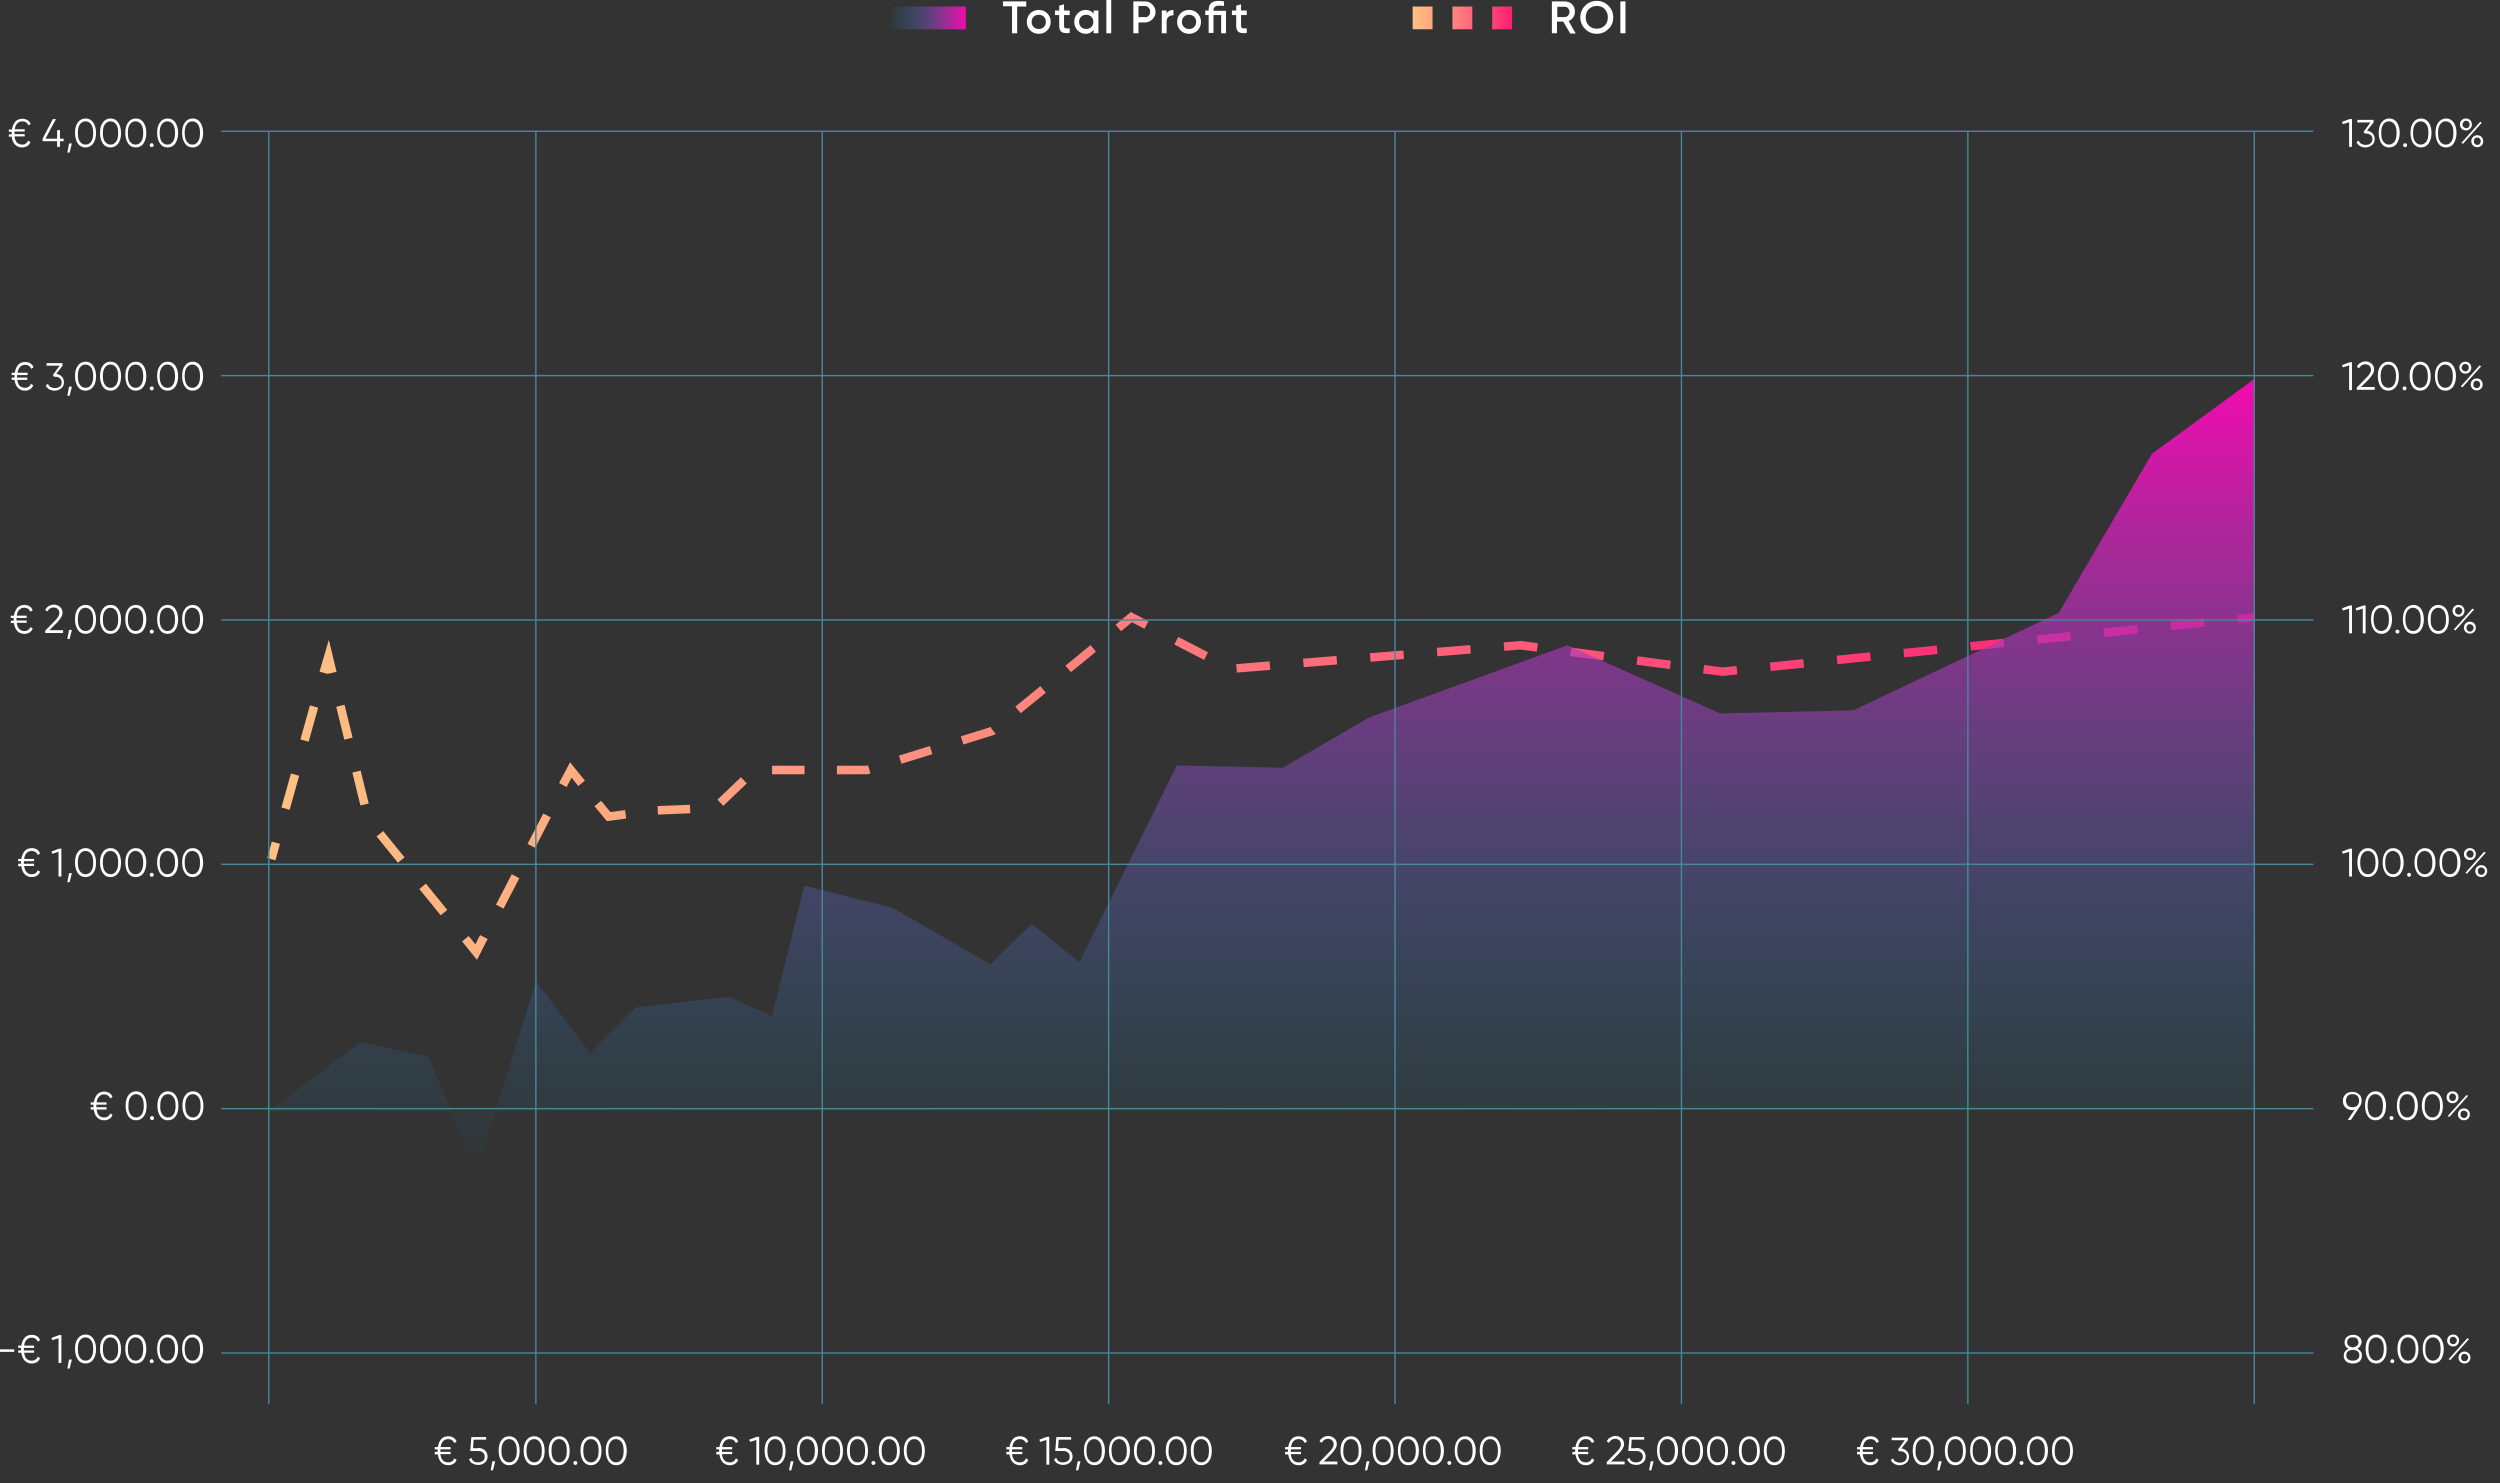 <?xml version="1.0" encoding="utf-8"?>
<!-- Generator: Adobe Illustrator 21.1.0, SVG Export Plug-In . SVG Version: 6.00 Build 0)  -->
<svg version="1.1" id="Layer_1" xmlns="http://www.w3.org/2000/svg" xmlns:xlink="http://www.w3.org/1999/xlink" x="0px" y="0px"
	 viewBox="0 0 879.9 522" style="enable-background:new 0 0 879.9 522;" xml:space="preserve">
<rect x="0" y="0" width="879.9" height="522" fill="#333333" stroke="none"/>
<style type="text/css">
	.st0{display:none;fill:#1D353F;}
	.st1{fill:none;stroke:url(#SVGID_1_);stroke-width:3;stroke-miterlimit:10;}
	.st2{fill:none;stroke:url(#SVGID_2_);stroke-width:3;stroke-miterlimit:10;stroke-dasharray:12.432,12.432;}
	.st3{fill:none;stroke:url(#SVGID_3_);stroke-width:3;stroke-miterlimit:10;}
	.st4{fill:none;stroke:url(#SVGID_4_);stroke-width:3;stroke-miterlimit:10;stroke-dasharray:11.922,11.922;}
	.st5{fill:none;stroke:url(#SVGID_5_);stroke-width:3;stroke-miterlimit:10;}
	.st6{fill:none;stroke:url(#SVGID_6_);stroke-width:3;stroke-miterlimit:10;stroke-dasharray:12.051,12.051;}
	.st7{fill:none;stroke:url(#SVGID_7_);stroke-width:3;stroke-miterlimit:10;}
	.st8{fill:none;stroke:url(#SVGID_8_);stroke-width:3;stroke-miterlimit:10;}
	.st9{fill:none;stroke:url(#SVGID_9_);stroke-width:3;stroke-miterlimit:10;stroke-dasharray:11.41,11.41;}
	.st10{fill:none;stroke:url(#SVGID_10_);stroke-width:3;stroke-miterlimit:10;}
	.st11{fill:none;stroke:url(#SVGID_11_);stroke-width:3;stroke-miterlimit:10;stroke-dasharray:11.806,11.806;}
	.st12{fill:none;stroke:url(#SVGID_12_);stroke-width:3;stroke-miterlimit:10;}
	.st13{fill:url(#SVGID_13_);}
	.st14{fill:none;stroke:#488699;stroke-width:0.5;stroke-miterlimit:10;}
	.st15{fill:url(#SVGID_14_);}
	.st16{fill:#FFFFFF;}
	.st17{fill:none;stroke:url(#SVGID_15_);stroke-width:8;stroke-miterlimit:10;stroke-dasharray:7;}
</style>
<rect class="st0" width="879.9" height="522"/>
<g>
	<g>
		<g>
			<linearGradient id="SVGID_1_" gradientUnits="userSpaceOnUse" x1="94.045" y1="299.495" x2="793.579" y2="299.495">
				<stop  offset="0" style="stop-color:#FEC183"/>
				<stop  offset="0.173" style="stop-color:#FEA981"/>
				<stop  offset="0.538" style="stop-color:#FE6B7B"/>
				<stop  offset="1" style="stop-color:#FF1572"/>
			</linearGradient>
			<line class="st1" x1="95.5" y1="302.4" x2="97.1" y2="296.6"/>
			<linearGradient id="SVGID_2_" gradientUnits="userSpaceOnUse" x1="94.045" y1="263.694" x2="793.579" y2="263.694">
				<stop  offset="0" style="stop-color:#FEC183"/>
				<stop  offset="0.173" style="stop-color:#FEA981"/>
				<stop  offset="0.538" style="stop-color:#FE6B7B"/>
				<stop  offset="1" style="stop-color:#FF1572"/>
			</linearGradient>
			<line class="st2" x1="100.5" y1="284.6" x2="112.2" y2="242.7"/>
			<linearGradient id="SVGID_3_" gradientUnits="userSpaceOnUse" x1="94.045" y1="231.126" x2="793.579" y2="231.126">
				<stop  offset="0" style="stop-color:#FEC183"/>
				<stop  offset="0.173" style="stop-color:#FEA981"/>
				<stop  offset="0.538" style="stop-color:#FE6B7B"/>
				<stop  offset="1" style="stop-color:#FF1572"/>
			</linearGradient>
			<polyline class="st3" points="113.9,236.8 115.6,231 117,236.8 			"/>
			<linearGradient id="SVGID_4_" gradientUnits="userSpaceOnUse" x1="94.045" y1="287.407" x2="793.579" y2="287.407">
				<stop  offset="0" style="stop-color:#FEC183"/>
				<stop  offset="0.173" style="stop-color:#FEA981"/>
				<stop  offset="0.538" style="stop-color:#FE6B7B"/>
				<stop  offset="1" style="stop-color:#FF1572"/>
			</linearGradient>
			<polyline class="st4" points="119.8,248.4 129.6,288.4 160,325.8 			"/>
			<linearGradient id="SVGID_5_" gradientUnits="userSpaceOnUse" x1="94.045" y1="333.447" x2="793.579" y2="333.447">
				<stop  offset="0" style="stop-color:#FEC183"/>
				<stop  offset="0.173" style="stop-color:#FEA981"/>
				<stop  offset="0.538" style="stop-color:#FE6B7B"/>
				<stop  offset="1" style="stop-color:#FF1572"/>
			</linearGradient>
			<polyline class="st5" points="163.8,330.4 167.6,335.1 170.3,329.8 			"/>
			<linearGradient id="SVGID_6_" gradientUnits="userSpaceOnUse" x1="94.045" y1="300.37" x2="793.579" y2="300.37">
				<stop  offset="0" style="stop-color:#FEC183"/>
				<stop  offset="0.173" style="stop-color:#FEA981"/>
				<stop  offset="0.538" style="stop-color:#FE6B7B"/>
				<stop  offset="1" style="stop-color:#FF1572"/>
			</linearGradient>
			<line class="st6" x1="175.9" y1="319.1" x2="195.3" y2="281.7"/>
			<linearGradient id="SVGID_7_" gradientUnits="userSpaceOnUse" x1="94.045" y1="272.636" x2="793.579" y2="272.636">
				<stop  offset="0" style="stop-color:#FEC183"/>
				<stop  offset="0.173" style="stop-color:#FEA981"/>
				<stop  offset="0.538" style="stop-color:#FE6B7B"/>
				<stop  offset="1" style="stop-color:#FF1572"/>
			</linearGradient>
			<polyline class="st7" points="198.1,276.3 200.9,271 204.7,275.7 			"/>
			<linearGradient id="SVGID_8_" gradientUnits="userSpaceOnUse" x1="94.045" y1="285.448" x2="793.579" y2="285.448">
				<stop  offset="0" style="stop-color:#FEC183"/>
				<stop  offset="0.173" style="stop-color:#FEA981"/>
				<stop  offset="0.538" style="stop-color:#FE6B7B"/>
				<stop  offset="1" style="stop-color:#FF1572"/>
			</linearGradient>
			<polyline class="st8" points="210.4,282.8 214.2,287.4 220.2,286.6 			"/>
			<linearGradient id="SVGID_9_" gradientUnits="userSpaceOnUse" x1="94.045" y1="255.095" x2="793.579" y2="255.095">
				<stop  offset="0" style="stop-color:#FEC183"/>
				<stop  offset="0.173" style="stop-color:#FEA981"/>
				<stop  offset="0.538" style="stop-color:#FE6B7B"/>
				<stop  offset="1" style="stop-color:#FF1572"/>
			</linearGradient>
			<polyline class="st9" points="231.5,285.2 251.6,284.4 265.6,271 305.2,271 349.2,257.3 389.2,224.6 			"/>
			<linearGradient id="SVGID_10_" gradientUnits="userSpaceOnUse" x1="94.045" y1="218.825" x2="793.579" y2="218.825">
				<stop  offset="0" style="stop-color:#FEC183"/>
				<stop  offset="0.173" style="stop-color:#FEA981"/>
				<stop  offset="0.538" style="stop-color:#FE6B7B"/>
				<stop  offset="1" style="stop-color:#FF1572"/>
			</linearGradient>
			<polyline class="st10" points="393.6,221 398.2,217.2 403.5,220 			"/>
			<linearGradient id="SVGID_11_" gradientUnits="userSpaceOnUse" x1="94.045" y1="227.45" x2="793.579" y2="227.45">
				<stop  offset="0" style="stop-color:#FEC183"/>
				<stop  offset="0.173" style="stop-color:#FEA981"/>
				<stop  offset="0.538" style="stop-color:#FE6B7B"/>
				<stop  offset="1" style="stop-color:#FF1572"/>
			</linearGradient>
			<polyline class="st11" points="414,225.5 433.2,235.4 535.2,227.1 606.2,236.4 781.6,218.5 			"/>
			<linearGradient id="SVGID_12_" gradientUnits="userSpaceOnUse" x1="94.045" y1="217.545" x2="793.579" y2="217.545">
				<stop  offset="0" style="stop-color:#FEC183"/>
				<stop  offset="0.173" style="stop-color:#FEA981"/>
				<stop  offset="0.538" style="stop-color:#FE6B7B"/>
				<stop  offset="1" style="stop-color:#FF1572"/>
			</linearGradient>
			<line class="st12" x1="787.5" y1="217.9" x2="793.4" y2="217.2"/>
		</g>
	</g>
</g>
<linearGradient id="SVGID_13_" gradientUnits="userSpaceOnUse" x1="444.254" y1="412.289" x2="444.254" y2="133.429">
	<stop  offset="0" style="stop-color:#039BCA;stop-opacity:0"/>
	<stop  offset="0.206" style="stop-color:#3A7AC4;stop-opacity:0.206"/>
	<stop  offset="0.598" style="stop-color:#9C3FB9;stop-opacity:0.598"/>
	<stop  offset="0.871" style="stop-color:#DA1AB2;stop-opacity:0.871"/>
	<stop  offset="1" style="stop-color:#F20BAF"/>
</linearGradient>
<path class="st13" d="M793.9,390.4l-699.4,0.8l32.4-24.4l23.9,5.2l16.9,40.2l21-66.7l19,25.1l16-16l32.8-3.8l15.2,6.9l11.4-46
	l31.2,7.9l34.3,19.8l14.5-14.3l16.8,13.6l34.3-69.3l37.3,0.8l30.4-17.7l69.8-25.4l53.7,24l46.9-1.1l72.3-34.3l32.8-56l36-26.3"/>
<path class="st14" d="M77.8,46.2h736.4 M814.2,476.2H77.8 M77.8,390.2h736.4 M77.8,304.2h736.4 M77.8,218.2h736.4 M77.8,132.2h736.4
	"/>
<path class="st14" d="M793.4,46.2v448 M692.6,46.2v448 M591.8,46.2v448 M491,46.2v448 M390.2,46.2v448 M289.4,46.2v448 M188.6,46.2
	v448 M94.6,46.2v448"/>
<linearGradient id="SVGID_14_" gradientUnits="userSpaceOnUse" x1="312.892" y1="6.287" x2="339.892" y2="6.287">
	<stop  offset="0" style="stop-color:#039BCA;stop-opacity:0"/>
	<stop  offset="0.206" style="stop-color:#3A7AC4;stop-opacity:0.206"/>
	<stop  offset="0.598" style="stop-color:#9C3FB9;stop-opacity:0.598"/>
	<stop  offset="0.871" style="stop-color:#DA1AB2;stop-opacity:0.871"/>
	<stop  offset="1" style="stop-color:#F20BAF"/>
</linearGradient>
<path class="st15" d="M339.9,10.3h-27v-8h27V10.3z"/>
<path class="st16" d="M36.7,393.3c0.5,0,0.9-0.1,1.3-0.4c0.4-0.2,0.6-0.6,0.8-1l0.8,0.5c-0.2,0.6-0.6,1.1-1.1,1.4
	c-0.5,0.3-1.1,0.5-1.8,0.5c-1,0-1.8-0.3-2.5-1s-1-1.6-1.2-2.8h-1.1v-0.8h1v-0.4c0-0.2,0-0.4,0-0.5h-1v-0.8H33
	c0.2-1.2,0.6-2.1,1.2-2.8c0.6-0.7,1.5-1,2.5-1c0.7,0,1.3,0.2,1.8,0.5c0.5,0.3,0.9,0.8,1.1,1.4l-0.8,0.5c-0.4-0.9-1.1-1.4-2.1-1.4
	c-0.7,0-1.3,0.2-1.8,0.7c-0.5,0.5-0.8,1.2-0.9,2.1h3.5v0.8h-3.6c0,0.1,0,0.3,0,0.5c0,0.2,0,0.3,0,0.4h3.6v0.8H34
	c0.1,0.9,0.4,1.7,0.9,2.2C35.4,393.1,36,393.3,36.7,393.3z M50.6,392.9c-0.6,0.9-1.6,1.4-2.7,1.4c-1.2,0-2.1-0.5-2.7-1.4
	c-0.6-0.9-1-2.1-1-3.7c0-1.5,0.3-2.8,1-3.7c0.6-0.9,1.6-1.4,2.7-1.4c1.2,0,2.1,0.5,2.7,1.4c0.6,0.9,1,2.1,1,3.7
	C51.6,390.7,51.3,392,50.6,392.9z M45.9,392.2c0.5,0.7,1.2,1.1,2,1.1c0.9,0,1.5-0.4,2-1.1c0.5-0.7,0.7-1.7,0.7-3
	c0-1.3-0.2-2.3-0.7-3c-0.5-0.7-1.2-1.1-2-1.1c-0.9,0-1.5,0.4-2,1.1c-0.5,0.7-0.7,1.7-0.7,3C45.1,390.5,45.4,391.5,45.9,392.2z
	 M54,394c-0.1,0.2-0.3,0.2-0.5,0.2s-0.4-0.1-0.5-0.2c-0.1-0.1-0.2-0.3-0.2-0.5s0.1-0.4,0.2-0.5c0.1-0.1,0.3-0.2,0.5-0.2
	s0.4,0.1,0.5,0.2c0.1,0.2,0.2,0.3,0.2,0.5S54.2,393.9,54,394z M61.8,392.9c-0.6,0.9-1.6,1.4-2.7,1.4c-1.2,0-2.1-0.5-2.7-1.4
	c-0.6-0.9-1-2.1-1-3.7c0-1.5,0.3-2.8,1-3.7c0.6-0.9,1.6-1.4,2.7-1.4c1.2,0,2.1,0.5,2.7,1.4c0.6,0.9,1,2.1,1,3.7
	C62.8,390.7,62.5,392,61.8,392.9z M57.1,392.2c0.5,0.7,1.2,1.1,2,1.1c0.9,0,1.5-0.4,2-1.1c0.5-0.7,0.7-1.7,0.7-3
	c0-1.3-0.2-2.3-0.7-3c-0.5-0.7-1.2-1.1-2-1.1c-0.9,0-1.5,0.4-2,1.1c-0.5,0.7-0.7,1.7-0.7,3C56.3,390.5,56.6,391.5,57.1,392.2z
	 M70.6,392.9c-0.6,0.9-1.6,1.4-2.7,1.4c-1.2,0-2.1-0.5-2.7-1.4c-0.6-0.9-1-2.1-1-3.7c0-1.5,0.3-2.8,1-3.7c0.6-0.9,1.6-1.4,2.7-1.4
	c1.2,0,2.1,0.5,2.7,1.4c0.6,0.9,1,2.1,1,3.7C71.6,390.7,71.3,392,70.6,392.9z M65.9,392.2c0.5,0.7,1.2,1.1,2,1.1
	c0.9,0,1.5-0.4,2-1.1c0.5-0.7,0.7-1.7,0.7-3c0-1.3-0.2-2.3-0.7-3c-0.5-0.7-1.2-1.1-2-1.1c-0.9,0-1.5,0.4-2,1.1
	c-0.5,0.7-0.7,1.7-0.7,3C65.2,390.5,65.4,391.5,65.9,392.2z M0,475.8v-0.9h5v0.9H0z M11.2,478.9c0.5,0,0.9-0.1,1.3-0.4
	c0.4-0.2,0.6-0.6,0.8-1l0.8,0.5c-0.2,0.6-0.6,1.1-1.1,1.4s-1.1,0.5-1.8,0.5c-1,0-1.8-0.3-2.5-1s-1-1.6-1.2-2.8H6.4v-0.8h1v-0.4
	c0-0.2,0-0.4,0-0.5h-1v-0.8h1.1c0.2-1.2,0.6-2.1,1.2-2.8s1.5-1,2.5-1c0.7,0,1.3,0.2,1.8,0.5s0.9,0.8,1.1,1.4l-0.8,0.5
	c-0.4-0.9-1.1-1.4-2.1-1.4c-0.7,0-1.3,0.2-1.8,0.7c-0.5,0.5-0.8,1.2-0.9,2.1H12v0.8H8.4c0,0.1,0,0.3,0,0.5c0,0.2,0,0.3,0,0.4H12v0.8
	H8.5c0.1,0.9,0.4,1.7,0.9,2.2C9.9,478.7,10.5,478.9,11.2,478.9z M20.8,469.9h0.8v9.8h-1V471l-2.2,0.7l-0.3-0.8L20.8,469.9z
	 M25.3,478.5l-0.8,3.2h-0.8l0.6-3.2H25.3z M32.8,478.5c-0.6,0.9-1.6,1.4-2.7,1.4c-1.2,0-2.1-0.5-2.7-1.4c-0.6-0.9-1-2.1-1-3.7
	s0.3-2.8,1-3.7c0.6-0.9,1.6-1.4,2.7-1.4c1.2,0,2.1,0.5,2.7,1.4c0.6,0.9,1,2.1,1,3.7S33.5,477.6,32.8,478.5z M28.1,477.8
	c0.5,0.7,1.2,1.1,2,1.1c0.9,0,1.5-0.4,2-1.1c0.5-0.7,0.7-1.7,0.7-3c0-1.3-0.2-2.3-0.7-3c-0.5-0.7-1.2-1.1-2-1.1
	c-0.9,0-1.5,0.4-2,1.1c-0.5,0.7-0.7,1.7-0.7,3C27.4,476.1,27.6,477.1,28.1,477.8z M41.6,478.5c-0.6,0.9-1.6,1.4-2.7,1.4
	c-1.2,0-2.1-0.5-2.7-1.4c-0.6-0.9-1-2.1-1-3.7s0.3-2.8,1-3.7c0.6-0.9,1.6-1.4,2.7-1.4c1.2,0,2.1,0.5,2.7,1.4c0.6,0.9,1,2.1,1,3.7
	S42.3,477.6,41.6,478.5z M36.9,477.8c0.5,0.7,1.2,1.1,2,1.1c0.9,0,1.5-0.4,2-1.1c0.5-0.7,0.7-1.7,0.7-3c0-1.3-0.2-2.3-0.7-3
	c-0.5-0.7-1.2-1.1-2-1.1c-0.9,0-1.5,0.4-2,1.1c-0.5,0.7-0.7,1.7-0.7,3C36.2,476.1,36.4,477.1,36.9,477.8z M50.5,478.5
	c-0.6,0.9-1.6,1.4-2.7,1.4c-1.2,0-2.1-0.5-2.7-1.4c-0.6-0.9-1-2.1-1-3.7s0.3-2.8,1-3.7c0.6-0.9,1.6-1.4,2.7-1.4
	c1.2,0,2.1,0.5,2.7,1.4c0.6,0.9,1,2.1,1,3.7S51.1,477.6,50.5,478.5z M45.7,477.8c0.5,0.7,1.2,1.1,2,1.1c0.9,0,1.5-0.4,2-1.1
	c0.5-0.7,0.7-1.7,0.7-3c0-1.3-0.2-2.3-0.7-3c-0.5-0.7-1.2-1.1-2-1.1c-0.9,0-1.5,0.4-2,1.1c-0.5,0.7-0.7,1.7-0.7,3
	C45,476.1,45.2,477.1,45.7,477.8z M53.9,479.6c-0.1,0.1-0.3,0.2-0.5,0.2s-0.4-0.1-0.5-0.2s-0.2-0.3-0.2-0.5s0.1-0.4,0.2-0.5
	s0.3-0.2,0.5-0.2s0.4,0.1,0.5,0.2c0.1,0.1,0.2,0.3,0.2,0.5S54,479.5,53.9,479.6z M61.7,478.5c-0.6,0.9-1.6,1.4-2.7,1.4
	c-1.2,0-2.1-0.5-2.7-1.4c-0.6-0.9-1-2.1-1-3.7s0.3-2.8,1-3.7c0.6-0.9,1.6-1.4,2.7-1.4c1.2,0,2.1,0.5,2.7,1.4c0.6,0.9,1,2.1,1,3.7
	S62.3,477.6,61.7,478.5z M56.9,477.8c0.5,0.7,1.2,1.1,2,1.1c0.9,0,1.5-0.4,2-1.1c0.5-0.7,0.7-1.7,0.7-3c0-1.3-0.2-2.3-0.7-3
	c-0.5-0.7-1.2-1.1-2-1.1c-0.9,0-1.5,0.4-2,1.1c-0.5,0.7-0.7,1.7-0.7,3C56.2,476.1,56.4,477.1,56.9,477.8z M70.5,478.5
	c-0.6,0.9-1.6,1.4-2.7,1.4c-1.2,0-2.1-0.5-2.7-1.4c-0.6-0.9-1-2.1-1-3.7s0.3-2.8,1-3.7c0.6-0.9,1.6-1.4,2.7-1.4
	c1.2,0,2.1,0.5,2.7,1.4c0.6,0.9,1,2.1,1,3.7S71.1,477.6,70.5,478.5z M65.7,477.8c0.5,0.7,1.2,1.1,2,1.1c0.9,0,1.5-0.4,2-1.1
	c0.5-0.7,0.7-1.7,0.7-3c0-1.3-0.2-2.3-0.7-3c-0.5-0.7-1.2-1.1-2-1.1c-0.9,0-1.5,0.4-2,1.1c-0.5,0.7-0.7,1.7-0.7,3
	C65,476.1,65.3,477.1,65.7,477.8z M11.2,307.7c0.5,0,0.9-0.1,1.3-0.4c0.4-0.2,0.6-0.6,0.8-1l0.8,0.5c-0.2,0.6-0.6,1.1-1.1,1.4
	s-1.1,0.5-1.8,0.5c-1,0-1.8-0.3-2.5-1s-1-1.6-1.2-2.8H6.4V304h1v-0.4c0-0.2,0-0.4,0-0.5h-1v-0.8h1.1c0.2-1.2,0.6-2.1,1.2-2.8
	s1.5-1,2.5-1c0.7,0,1.3,0.2,1.8,0.5s0.9,0.8,1.1,1.4l-0.8,0.5c-0.4-0.9-1.1-1.4-2.1-1.4c-0.7,0-1.3,0.2-1.8,0.7
	c-0.5,0.5-0.8,1.2-0.9,2.1H12v0.8H8.4c0,0.1,0,0.3,0,0.5c0,0.2,0,0.3,0,0.4H12v0.8H8.5c0.1,0.9,0.4,1.7,0.9,2.2
	C9.9,307.5,10.5,307.7,11.2,307.7z M20.8,298.7h0.8v9.8h-1v-8.7l-2.2,0.7l-0.3-0.8L20.8,298.7z M25.3,307.3l-0.8,3.2h-0.8l0.6-3.2
	H25.3z M32.8,307.3c-0.6,0.9-1.6,1.4-2.7,1.4c-1.2,0-2.1-0.5-2.7-1.4c-0.6-0.9-1-2.1-1-3.7s0.3-2.8,1-3.7c0.6-0.9,1.6-1.4,2.7-1.4
	c1.2,0,2.1,0.5,2.7,1.4c0.6,0.9,1,2.1,1,3.7S33.5,306.4,32.8,307.3z M28.1,306.6c0.5,0.7,1.2,1.1,2,1.1c0.9,0,1.5-0.4,2-1.1
	c0.5-0.7,0.7-1.7,0.7-3c0-1.3-0.2-2.3-0.7-3c-0.5-0.7-1.2-1.1-2-1.1c-0.9,0-1.5,0.4-2,1.1c-0.5,0.7-0.7,1.7-0.7,3
	C27.4,304.9,27.6,305.9,28.1,306.6z M41.6,307.3c-0.6,0.9-1.6,1.4-2.7,1.4c-1.2,0-2.1-0.5-2.7-1.4c-0.6-0.9-1-2.1-1-3.7
	s0.3-2.8,1-3.7c0.6-0.9,1.6-1.4,2.7-1.4c1.2,0,2.1,0.5,2.7,1.4c0.6,0.9,1,2.1,1,3.7S42.3,306.4,41.6,307.3z M36.9,306.6
	c0.5,0.7,1.2,1.1,2,1.1c0.9,0,1.5-0.4,2-1.1c0.5-0.7,0.7-1.7,0.7-3c0-1.3-0.2-2.3-0.7-3c-0.5-0.7-1.2-1.1-2-1.1
	c-0.9,0-1.5,0.4-2,1.1c-0.5,0.7-0.7,1.7-0.7,3C36.2,304.9,36.4,305.9,36.9,306.6z M50.5,307.3c-0.6,0.9-1.6,1.4-2.7,1.4
	c-1.2,0-2.1-0.5-2.7-1.4c-0.6-0.9-1-2.1-1-3.7s0.3-2.8,1-3.7c0.6-0.9,1.6-1.4,2.7-1.4c1.2,0,2.1,0.5,2.7,1.4c0.6,0.9,1,2.1,1,3.7
	S51.1,306.4,50.5,307.3z M45.7,306.6c0.5,0.7,1.2,1.1,2,1.1c0.9,0,1.5-0.4,2-1.1c0.5-0.7,0.7-1.7,0.7-3c0-1.3-0.2-2.3-0.7-3
	c-0.5-0.7-1.2-1.1-2-1.1c-0.9,0-1.5,0.4-2,1.1c-0.5,0.7-0.7,1.7-0.7,3C45,304.9,45.2,305.9,45.7,306.6z M53.9,308.4
	c-0.1,0.1-0.3,0.2-0.5,0.2s-0.4-0.1-0.5-0.2s-0.2-0.3-0.2-0.5s0.1-0.4,0.2-0.5s0.3-0.2,0.5-0.2s0.4,0.1,0.5,0.2
	c0.1,0.1,0.2,0.3,0.2,0.5S54,308.3,53.9,308.4z M61.7,307.3c-0.6,0.9-1.6,1.4-2.7,1.4c-1.2,0-2.1-0.5-2.7-1.4c-0.6-0.9-1-2.1-1-3.7
	s0.3-2.8,1-3.7c0.6-0.9,1.6-1.4,2.7-1.4c1.2,0,2.1,0.5,2.7,1.4c0.6,0.9,1,2.1,1,3.7S62.3,306.4,61.7,307.3z M56.9,306.6
	c0.5,0.7,1.2,1.1,2,1.1c0.9,0,1.5-0.4,2-1.1c0.5-0.7,0.7-1.7,0.7-3c0-1.3-0.2-2.3-0.7-3c-0.5-0.7-1.2-1.1-2-1.1
	c-0.9,0-1.5,0.4-2,1.1c-0.5,0.7-0.7,1.7-0.7,3C56.2,304.9,56.4,305.9,56.9,306.6z M70.5,307.3c-0.6,0.9-1.6,1.4-2.7,1.4
	c-1.2,0-2.1-0.5-2.7-1.4c-0.6-0.9-1-2.1-1-3.7s0.3-2.8,1-3.7c0.6-0.9,1.6-1.4,2.7-1.4c1.2,0,2.1,0.5,2.7,1.4c0.6,0.9,1,2.1,1,3.7
	S71.1,306.4,70.5,307.3z M65.7,306.6c0.5,0.7,1.2,1.1,2,1.1c0.9,0,1.5-0.4,2-1.1c0.5-0.7,0.7-1.7,0.7-3c0-1.3-0.2-2.3-0.7-3
	c-0.5-0.7-1.2-1.1-2-1.1c-0.9,0-1.5,0.4-2,1.1c-0.5,0.7-0.7,1.7-0.7,3C65,304.9,65.3,305.9,65.7,306.6z M8.6,222.1
	c0.5,0,0.9-0.1,1.3-0.4c0.4-0.2,0.6-0.6,0.8-1l0.8,0.5c-0.2,0.6-0.6,1.1-1.1,1.4s-1.1,0.5-1.8,0.5c-1,0-1.8-0.3-2.5-1
	s-1-1.6-1.2-2.8H3.8v-0.8h1V218c0-0.2,0-0.4,0-0.5h-1v-0.8h1.1c0.2-1.2,0.6-2.1,1.2-2.8s1.5-1,2.5-1c0.7,0,1.3,0.2,1.8,0.5
	s0.9,0.8,1.1,1.4l-0.8,0.5c-0.4-0.9-1.1-1.4-2.1-1.4c-0.7,0-1.3,0.2-1.8,0.7c-0.5,0.5-0.8,1.2-0.9,2.1h3.5v0.8H5.8
	c0,0.1,0,0.3,0,0.5c0,0.2,0,0.3,0,0.4h3.6v0.8H5.9c0.1,0.9,0.4,1.7,0.9,2.2C7.3,221.9,7.9,222.1,8.6,222.1z M15.9,222.9V222l3.5-3.6
	c1-1,1.5-1.9,1.5-2.6c0-0.6-0.2-1.1-0.6-1.5c-0.4-0.3-0.9-0.5-1.4-0.5c-1,0-1.7,0.5-2.2,1.4l-0.8-0.5c0.3-0.6,0.7-1.1,1.3-1.4
	c0.5-0.3,1.1-0.5,1.8-0.5c0.8,0,1.5,0.3,2.1,0.8s0.9,1.2,0.9,2.1c0,0.6-0.2,1.1-0.5,1.6s-0.8,1.1-1.3,1.7l-2.8,2.8h4.8v1H15.9z
	 M25.3,221.7l-0.8,3.2h-0.8l0.6-3.2H25.3z M32.8,221.7c-0.6,0.9-1.6,1.4-2.7,1.4c-1.2,0-2.1-0.5-2.7-1.4c-0.6-0.9-1-2.1-1-3.7
	s0.3-2.8,1-3.7c0.6-0.9,1.6-1.4,2.7-1.4c1.2,0,2.1,0.5,2.7,1.4c0.6,0.9,1,2.1,1,3.7S33.5,220.8,32.8,221.7z M28.1,221
	c0.5,0.7,1.2,1.1,2,1.1c0.9,0,1.5-0.4,2-1.1c0.5-0.7,0.7-1.7,0.7-3c0-1.3-0.2-2.3-0.7-3c-0.5-0.7-1.2-1.1-2-1.1
	c-0.9,0-1.5,0.4-2,1.1c-0.5,0.7-0.7,1.7-0.7,3C27.4,219.3,27.6,220.3,28.1,221z M41.6,221.7c-0.6,0.9-1.6,1.4-2.7,1.4
	c-1.2,0-2.1-0.5-2.7-1.4c-0.6-0.9-1-2.1-1-3.7s0.3-2.8,1-3.7c0.6-0.9,1.6-1.4,2.7-1.4c1.2,0,2.1,0.5,2.7,1.4c0.6,0.9,1,2.1,1,3.7
	S42.3,220.8,41.6,221.7z M36.9,221c0.5,0.7,1.2,1.1,2,1.1c0.9,0,1.5-0.4,2-1.1c0.5-0.7,0.7-1.7,0.7-3c0-1.3-0.2-2.3-0.7-3
	c-0.5-0.7-1.2-1.1-2-1.1c-0.9,0-1.5,0.4-2,1.1c-0.5,0.7-0.7,1.7-0.7,3C36.2,219.3,36.4,220.3,36.9,221z M50.5,221.7
	c-0.6,0.9-1.6,1.4-2.7,1.4c-1.2,0-2.1-0.5-2.7-1.4c-0.6-0.9-1-2.1-1-3.7s0.3-2.8,1-3.7c0.6-0.9,1.6-1.4,2.7-1.4
	c1.2,0,2.1,0.5,2.7,1.4c0.6,0.9,1,2.1,1,3.7S51.1,220.8,50.5,221.7z M45.7,221c0.5,0.7,1.2,1.1,2,1.1c0.9,0,1.5-0.4,2-1.1
	c0.5-0.7,0.7-1.7,0.7-3c0-1.3-0.2-2.3-0.7-3c-0.5-0.7-1.2-1.1-2-1.1c-0.9,0-1.5,0.4-2,1.1c-0.5,0.7-0.7,1.7-0.7,3
	C45,219.3,45.2,220.3,45.7,221z M53.9,222.8c-0.1,0.1-0.3,0.2-0.5,0.2s-0.4-0.1-0.5-0.2s-0.2-0.3-0.2-0.5s0.1-0.4,0.2-0.5
	s0.3-0.2,0.5-0.2s0.4,0.1,0.5,0.2c0.1,0.1,0.2,0.3,0.2,0.5S54,222.7,53.9,222.8z M61.7,221.7c-0.6,0.9-1.6,1.4-2.7,1.4
	c-1.2,0-2.1-0.5-2.7-1.4c-0.6-0.9-1-2.1-1-3.7s0.3-2.8,1-3.7c0.6-0.9,1.6-1.4,2.7-1.4c1.2,0,2.1,0.5,2.7,1.4c0.6,0.9,1,2.1,1,3.7
	S62.3,220.8,61.7,221.7z M56.9,221c0.5,0.7,1.2,1.1,2,1.1c0.9,0,1.5-0.4,2-1.1c0.5-0.7,0.7-1.7,0.7-3c0-1.3-0.2-2.3-0.7-3
	c-0.5-0.7-1.2-1.1-2-1.1c-0.9,0-1.5,0.4-2,1.1c-0.5,0.7-0.7,1.7-0.7,3C56.2,219.3,56.4,220.3,56.9,221z M70.5,221.7
	c-0.6,0.9-1.6,1.4-2.7,1.4c-1.2,0-2.1-0.5-2.7-1.4c-0.6-0.9-1-2.1-1-3.7s0.3-2.8,1-3.7c0.6-0.9,1.6-1.4,2.7-1.4
	c1.2,0,2.1,0.5,2.7,1.4c0.6,0.9,1,2.1,1,3.7S71.1,220.8,70.5,221.7z M65.7,221c0.5,0.7,1.2,1.1,2,1.1c0.9,0,1.5-0.4,2-1.1
	c0.5-0.7,0.7-1.7,0.7-3c0-1.3-0.2-2.3-0.7-3c-0.5-0.7-1.2-1.1-2-1.1c-0.9,0-1.5,0.4-2,1.1c-0.5,0.7-0.7,1.7-0.7,3
	C65,219.3,65.3,220.3,65.7,221z M8.8,136.5c0.5,0,0.9-0.1,1.3-0.4c0.4-0.2,0.6-0.6,0.8-1l0.8,0.5c-0.2,0.6-0.6,1.1-1.1,1.4
	s-1.1,0.5-1.8,0.5c-1,0-1.8-0.3-2.5-1s-1-1.6-1.2-2.8H4.1v-0.8h1v-0.4c0-0.2,0-0.4,0-0.5h-1v-0.8h1.1c0.2-1.2,0.6-2.1,1.2-2.8
	s1.5-1,2.5-1c0.7,0,1.3,0.2,1.8,0.5s0.9,0.8,1.1,1.4l-0.8,0.5c-0.4-0.9-1.1-1.4-2.1-1.4c-0.7,0-1.3,0.2-1.8,0.7
	c-0.5,0.5-0.8,1.2-0.9,2.1h3.5v0.8H6c0,0.1,0,0.3,0,0.5c0,0.2,0,0.3,0,0.4h3.6v0.8H6.1c0.1,0.9,0.4,1.7,0.9,2.2
	C7.5,136.2,8.1,136.5,8.8,136.5z M19.8,131.6c0.8,0.1,1.4,0.4,1.9,0.9c0.5,0.5,0.8,1.2,0.8,2c0,0.9-0.3,1.7-1,2.2
	c-0.6,0.5-1.4,0.8-2.3,0.8c-0.7,0-1.4-0.2-1.9-0.5s-1-0.8-1.2-1.4l0.8-0.5c0.2,0.5,0.4,0.9,0.9,1.1c0.4,0.2,0.9,0.4,1.5,0.4
	c0.7,0,1.2-0.2,1.7-0.5s0.7-0.9,0.7-1.5s-0.2-1.2-0.7-1.5c-0.4-0.4-1-0.5-1.7-0.5v0l0,0h-0.3l-0.4-0.6l2.4-3.3h-4.6v-0.9H22v0.9
	L19.8,131.6z M25.3,136.1l-0.8,3.2h-0.8l0.6-3.2H25.3z M32.8,136.1c-0.6,0.9-1.6,1.4-2.7,1.4c-1.2,0-2.1-0.5-2.7-1.4
	c-0.6-0.9-1-2.1-1-3.7s0.3-2.8,1-3.7c0.6-0.9,1.6-1.4,2.7-1.4c1.2,0,2.1,0.5,2.7,1.4c0.6,0.9,1,2.1,1,3.7S33.5,135.2,32.8,136.1z
	 M28.1,135.4c0.5,0.7,1.2,1.1,2,1.1c0.9,0,1.5-0.4,2-1.1c0.5-0.7,0.7-1.7,0.7-3c0-1.3-0.2-2.3-0.7-3c-0.5-0.7-1.2-1.1-2-1.1
	c-0.9,0-1.5,0.4-2,1.1c-0.5,0.7-0.7,1.7-0.7,3C27.4,133.7,27.6,134.7,28.1,135.4z M41.6,136.1c-0.6,0.9-1.6,1.4-2.7,1.4
	c-1.2,0-2.1-0.5-2.7-1.4c-0.6-0.9-1-2.1-1-3.7s0.3-2.8,1-3.7c0.6-0.9,1.6-1.4,2.7-1.4c1.2,0,2.1,0.5,2.7,1.4c0.6,0.9,1,2.1,1,3.7
	S42.3,135.2,41.6,136.1z M36.9,135.4c0.5,0.7,1.2,1.1,2,1.1c0.9,0,1.5-0.4,2-1.1c0.5-0.7,0.7-1.7,0.7-3c0-1.3-0.2-2.3-0.7-3
	c-0.5-0.7-1.2-1.1-2-1.1c-0.9,0-1.5,0.4-2,1.1c-0.5,0.7-0.7,1.7-0.7,3C36.2,133.7,36.4,134.7,36.9,135.4z M50.5,136.1
	c-0.6,0.9-1.6,1.4-2.7,1.4c-1.2,0-2.1-0.5-2.7-1.4c-0.6-0.9-1-2.1-1-3.7s0.3-2.8,1-3.7c0.6-0.9,1.6-1.4,2.7-1.4
	c1.2,0,2.1,0.5,2.7,1.4c0.6,0.9,1,2.1,1,3.7S51.1,135.2,50.5,136.1z M45.7,135.4c0.5,0.7,1.2,1.1,2,1.1c0.9,0,1.5-0.4,2-1.1
	c0.5-0.7,0.7-1.7,0.7-3c0-1.3-0.2-2.3-0.7-3c-0.5-0.7-1.2-1.1-2-1.1c-0.9,0-1.5,0.4-2,1.1c-0.5,0.7-0.7,1.7-0.7,3
	C45,133.7,45.2,134.7,45.7,135.4z M53.9,137.2c-0.1,0.1-0.3,0.2-0.5,0.2s-0.4-0.1-0.5-0.2s-0.2-0.3-0.2-0.5s0.1-0.4,0.2-0.5
	s0.3-0.2,0.5-0.2s0.4,0.1,0.5,0.2c0.1,0.1,0.2,0.3,0.2,0.5S54,137.1,53.9,137.2z M61.7,136.1c-0.6,0.9-1.6,1.4-2.7,1.4
	c-1.2,0-2.1-0.5-2.7-1.4c-0.6-0.9-1-2.1-1-3.7s0.3-2.8,1-3.7c0.6-0.9,1.6-1.4,2.7-1.4c1.2,0,2.1,0.5,2.7,1.4c0.6,0.9,1,2.1,1,3.7
	S62.3,135.2,61.7,136.1z M56.9,135.4c0.5,0.7,1.2,1.1,2,1.1c0.9,0,1.5-0.4,2-1.1c0.5-0.7,0.7-1.7,0.7-3c0-1.3-0.2-2.3-0.7-3
	c-0.5-0.7-1.2-1.1-2-1.1c-0.9,0-1.5,0.4-2,1.1c-0.5,0.7-0.7,1.7-0.7,3C56.2,133.7,56.4,134.7,56.9,135.4z M70.5,136.1
	c-0.6,0.9-1.6,1.4-2.7,1.4c-1.2,0-2.1-0.5-2.7-1.4c-0.6-0.9-1-2.1-1-3.7s0.3-2.8,1-3.7c0.6-0.9,1.6-1.4,2.7-1.4
	c1.2,0,2.1,0.5,2.7,1.4c0.6,0.9,1,2.1,1,3.7S71.1,135.2,70.5,136.1z M65.7,135.4c0.5,0.7,1.2,1.1,2,1.1c0.9,0,1.5-0.4,2-1.1
	c0.5-0.7,0.7-1.7,0.7-3c0-1.3-0.2-2.3-0.7-3c-0.5-0.7-1.2-1.1-2-1.1c-0.9,0-1.5,0.4-2,1.1c-0.5,0.7-0.7,1.7-0.7,3
	C65,133.7,65.3,134.7,65.7,135.4z M7.8,50.9c0.5,0,0.9-0.1,1.3-0.4c0.4-0.2,0.6-0.6,0.8-1l0.8,0.5c-0.2,0.6-0.6,1.1-1.1,1.4
	s-1.1,0.5-1.8,0.5c-1,0-1.8-0.3-2.5-1s-1-1.6-1.2-2.8H3.1v-0.8h1v-0.4c0-0.2,0-0.4,0-0.5h-1v-0.8h1.1c0.2-1.2,0.6-2.1,1.2-2.8
	s1.5-1,2.5-1c0.7,0,1.3,0.2,1.8,0.5s0.9,0.8,1.1,1.4L10,44.1c-0.4-0.9-1.1-1.4-2.1-1.4c-0.7,0-1.3,0.2-1.8,0.7
	c-0.5,0.5-0.8,1.2-0.9,2.1h3.5v0.8H5.1c0,0.1,0,0.3,0,0.5c0,0.2,0,0.3,0,0.4h3.6V48H5.1c0.1,0.9,0.4,1.7,0.9,2.2
	C6.5,50.6,7.1,50.9,7.8,50.9z M22.4,48.8v0.9h-1.3v2h-1v-2H15v-0.9l3.6-6.9h1.1L16,48.8h4.1v-3h1v3H22.4z M25.3,50.5l-0.8,3.2h-0.8
	l0.6-3.2H25.3z M32.8,50.5c-0.6,0.9-1.6,1.4-2.7,1.4c-1.2,0-2.1-0.5-2.7-1.4c-0.6-0.9-1-2.1-1-3.7s0.3-2.8,1-3.7
	c0.6-0.9,1.6-1.4,2.7-1.4c1.2,0,2.1,0.5,2.7,1.4c0.6,0.9,1,2.1,1,3.7S33.5,49.5,32.8,50.5z M28.1,49.8c0.5,0.7,1.2,1.1,2,1.1
	c0.9,0,1.5-0.4,2-1.1c0.5-0.7,0.7-1.7,0.7-3c0-1.3-0.2-2.3-0.7-3c-0.5-0.7-1.2-1.1-2-1.1c-0.9,0-1.5,0.4-2,1.1
	c-0.5,0.7-0.7,1.7-0.7,3C27.4,48.1,27.6,49.1,28.1,49.8z M41.6,50.5c-0.6,0.9-1.6,1.4-2.7,1.4c-1.2,0-2.1-0.5-2.7-1.4
	c-0.6-0.9-1-2.1-1-3.7s0.3-2.8,1-3.7c0.6-0.9,1.6-1.4,2.7-1.4c1.2,0,2.1,0.5,2.7,1.4c0.6,0.9,1,2.1,1,3.7S42.3,49.5,41.6,50.5z
	 M36.9,49.8c0.5,0.7,1.2,1.1,2,1.1c0.9,0,1.5-0.4,2-1.1c0.5-0.7,0.7-1.7,0.7-3c0-1.3-0.2-2.3-0.7-3c-0.5-0.7-1.2-1.1-2-1.1
	c-0.9,0-1.5,0.4-2,1.1c-0.5,0.7-0.7,1.7-0.7,3C36.2,48.1,36.4,49.1,36.9,49.8z M50.5,50.5c-0.6,0.9-1.6,1.4-2.7,1.4
	c-1.2,0-2.1-0.5-2.7-1.4c-0.6-0.9-1-2.1-1-3.7s0.3-2.8,1-3.7c0.6-0.9,1.6-1.4,2.7-1.4c1.2,0,2.1,0.5,2.7,1.4c0.6,0.9,1,2.1,1,3.7
	S51.1,49.5,50.5,50.5z M45.7,49.8c0.5,0.7,1.2,1.1,2,1.1c0.9,0,1.5-0.4,2-1.1c0.5-0.7,0.7-1.7,0.7-3c0-1.3-0.2-2.3-0.7-3
	c-0.5-0.7-1.2-1.1-2-1.1c-0.9,0-1.5,0.4-2,1.1c-0.5,0.7-0.7,1.7-0.7,3C45,48.1,45.2,49.1,45.7,49.8z M53.9,51.6
	c-0.1,0.1-0.3,0.2-0.5,0.2s-0.4-0.1-0.5-0.2s-0.2-0.3-0.2-0.5s0.1-0.4,0.2-0.5s0.3-0.2,0.5-0.2s0.4,0.1,0.5,0.2
	c0.1,0.1,0.2,0.3,0.2,0.5S54,51.4,53.9,51.6z M61.7,50.5c-0.6,0.9-1.6,1.4-2.7,1.4c-1.2,0-2.1-0.5-2.7-1.4c-0.6-0.9-1-2.1-1-3.7
	s0.3-2.8,1-3.7c0.6-0.9,1.6-1.4,2.7-1.4c1.2,0,2.1,0.5,2.7,1.4c0.6,0.9,1,2.1,1,3.7S62.3,49.5,61.7,50.5z M56.9,49.8
	c0.5,0.7,1.2,1.1,2,1.1c0.9,0,1.5-0.4,2-1.1c0.5-0.7,0.7-1.7,0.7-3c0-1.3-0.2-2.3-0.7-3c-0.5-0.7-1.2-1.1-2-1.1
	c-0.9,0-1.5,0.4-2,1.1c-0.5,0.7-0.7,1.7-0.7,3C56.2,48.1,56.4,49.1,56.9,49.8z M70.5,50.5c-0.6,0.9-1.6,1.4-2.7,1.4
	c-1.2,0-2.1-0.5-2.7-1.4c-0.6-0.9-1-2.1-1-3.7s0.3-2.8,1-3.7c0.6-0.9,1.6-1.4,2.7-1.4c1.2,0,2.1,0.5,2.7,1.4c0.6,0.9,1,2.1,1,3.7
	S71.1,49.5,70.5,50.5z M65.7,49.8c0.5,0.7,1.2,1.1,2,1.1c0.9,0,1.5-0.4,2-1.1c0.5-0.7,0.7-1.7,0.7-3c0-1.3-0.2-2.3-0.7-3
	c-0.5-0.7-1.2-1.1-2-1.1c-0.9,0-1.5,0.4-2,1.1c-0.5,0.7-0.7,1.7-0.7,3C65,48.1,65.3,49.1,65.7,49.8z M831.2,387.4
	c0,0.7-0.2,1.4-0.6,2l-3.2,4.8h-1.1l2.4-3.6c-0.3,0.1-0.5,0.1-0.8,0.1c-1,0-1.8-0.3-2.4-0.9c-0.6-0.6-0.9-1.4-0.9-2.3
	c0-1,0.3-1.7,0.9-2.3c0.6-0.6,1.4-0.9,2.4-0.9c1,0,1.8,0.3,2.4,0.9C830.9,385.6,831.2,386.4,831.2,387.4z M826.3,385.7
	c-0.4,0.4-0.6,1-0.6,1.7c0,0.7,0.2,1.2,0.6,1.7c0.4,0.4,1,0.6,1.7,0.6c0.7,0,1.2-0.2,1.7-0.6c0.4-0.4,0.6-1,0.6-1.7
	c0-0.7-0.2-1.2-0.6-1.7c-0.4-0.4-1-0.6-1.7-0.6C827.2,385.1,826.7,385.3,826.3,385.7z M838.8,392.9c-0.6,0.9-1.6,1.4-2.7,1.4
	c-1.2,0-2.1-0.5-2.7-1.4c-0.6-0.9-1-2.1-1-3.7s0.3-2.8,1-3.7c0.6-0.9,1.6-1.4,2.7-1.4c1.2,0,2.1,0.5,2.7,1.4s1,2.1,1,3.7
	S839.4,392,838.8,392.9z M834,392.2c0.5,0.7,1.2,1.1,2,1.1c0.9,0,1.5-0.4,2-1.1s0.7-1.7,0.7-3c0-1.3-0.2-2.3-0.7-3
	c-0.5-0.7-1.2-1.1-2-1.1c-0.9,0-1.5,0.4-2,1.1c-0.5,0.7-0.7,1.7-0.7,3C833.3,390.5,833.6,391.5,834,392.2z M842.2,394
	c-0.1,0.1-0.3,0.2-0.5,0.2s-0.4-0.1-0.5-0.2c-0.1-0.1-0.2-0.3-0.2-0.5s0.1-0.4,0.2-0.5c0.2-0.1,0.3-0.2,0.5-0.2s0.4,0.1,0.5,0.2
	c0.2,0.1,0.2,0.3,0.2,0.5S842.4,393.9,842.2,394z M850,392.9c-0.6,0.9-1.6,1.4-2.7,1.4s-2.1-0.5-2.7-1.4c-0.6-0.9-1-2.1-1-3.7
	s0.3-2.8,1-3.7c0.6-0.9,1.6-1.4,2.7-1.4s2.1,0.5,2.7,1.4s1,2.1,1,3.7S850.6,392,850,392.9z M845.2,392.2c0.5,0.7,1.2,1.1,2,1.1
	c0.9,0,1.5-0.4,2-1.1c0.5-0.7,0.7-1.7,0.7-3c0-1.3-0.2-2.3-0.7-3c-0.5-0.7-1.2-1.1-2-1.1c-0.9,0-1.5,0.4-2,1.1
	c-0.5,0.7-0.7,1.7-0.7,3C844.5,390.5,844.8,391.5,845.2,392.2z M858.8,392.9c-0.6,0.9-1.6,1.4-2.7,1.4c-1.2,0-2.1-0.5-2.7-1.4
	c-0.6-0.9-1-2.1-1-3.7s0.3-2.8,1-3.7c0.6-0.9,1.6-1.4,2.7-1.4c1.2,0,2.1,0.5,2.7,1.4s1,2.1,1,3.7S859.5,392,858.8,392.9z
	 M854.1,392.2c0.5,0.7,1.2,1.1,2,1.1c0.9,0,1.5-0.4,2-1.1s0.7-1.7,0.7-3c0-1.3-0.2-2.3-0.7-3c-0.5-0.7-1.2-1.1-2-1.1
	c-0.9,0-1.5,0.4-2,1.1c-0.5,0.7-0.7,1.7-0.7,3C853.3,390.5,853.6,391.5,854.1,392.2z M863.2,388.3c-0.6,0-1.1-0.2-1.5-0.6
	c-0.4-0.4-0.6-0.9-0.6-1.5s0.2-1.1,0.6-1.5c0.4-0.4,0.9-0.6,1.5-0.6c0.6,0,1.1,0.2,1.5,0.6c0.4,0.4,0.6,0.9,0.6,1.5
	s-0.2,1.1-0.6,1.5S863.8,388.3,863.2,388.3z M861.5,392.8l6.6-7.4l0.6,0.3l-6.6,7.4L861.5,392.8z M862.3,387.1
	c0.2,0.2,0.5,0.4,0.9,0.4c0.4,0,0.7-0.1,0.9-0.4c0.2-0.2,0.3-0.5,0.3-0.9s-0.1-0.7-0.3-0.9c-0.2-0.2-0.5-0.4-0.9-0.4
	c-0.4,0-0.7,0.1-0.9,0.4c-0.2,0.2-0.3,0.5-0.3,0.9S862.1,386.9,862.3,387.1z M868.7,393.7c-0.4,0.4-0.9,0.6-1.5,0.6
	s-1.1-0.2-1.5-0.6c-0.4-0.4-0.6-0.9-0.6-1.5s0.2-1.1,0.6-1.5c0.4-0.4,0.9-0.6,1.5-0.6s1.1,0.2,1.5,0.6c0.4,0.4,0.6,0.9,0.6,1.5
	S869.1,393.3,868.7,393.7z M866.3,393.1c0.2,0.2,0.5,0.4,0.9,0.4s0.7-0.1,0.9-0.4c0.2-0.2,0.4-0.5,0.4-0.9s-0.1-0.7-0.4-0.9
	c-0.2-0.2-0.5-0.4-0.9-0.4s-0.7,0.1-0.9,0.4c-0.2,0.2-0.3,0.5-0.3,0.9S866,392.8,866.3,393.1z M829.7,474.7c0.5,0.2,0.9,0.6,1.2,1
	s0.4,0.9,0.4,1.4c0,0.9-0.3,1.6-0.9,2.1c-0.6,0.5-1.4,0.7-2.3,0.7c-0.9,0-1.7-0.2-2.3-0.7s-0.9-1.2-0.9-2.1c0-0.5,0.1-1,0.4-1.4
	s0.7-0.7,1.2-1c-0.9-0.5-1.3-1.2-1.3-2.2c0-0.9,0.3-1.5,0.9-2c0.6-0.5,1.3-0.7,2.1-0.7s1.5,0.2,2.1,0.7s0.9,1.1,0.9,2
	C831,473.4,830.6,474.2,829.7,474.7z M826.4,478.4c0.4,0.3,1,0.5,1.7,0.5s1.2-0.2,1.7-0.5c0.4-0.3,0.6-0.8,0.6-1.4
	c0-0.6-0.2-1.1-0.6-1.4c-0.4-0.3-1-0.5-1.7-0.5s-1.2,0.2-1.7,0.5c-0.4,0.3-0.6,0.8-0.6,1.4C825.8,477.7,826,478.1,826.4,478.4z
	 M829.5,471.1c-0.4-0.3-0.8-0.4-1.4-0.4c-0.6,0-1,0.1-1.4,0.4c-0.4,0.3-0.6,0.7-0.6,1.3c0,0.6,0.2,1,0.6,1.3
	c0.4,0.3,0.9,0.5,1.4,0.5s1-0.2,1.4-0.5c0.4-0.3,0.6-0.7,0.6-1.3C830,471.9,829.8,471.4,829.5,471.1z M839,478.5
	c-0.6,0.9-1.6,1.4-2.7,1.4s-2.1-0.5-2.7-1.4c-0.6-0.9-1-2.1-1-3.7s0.3-2.8,1-3.7c0.6-0.9,1.6-1.4,2.7-1.4s2.1,0.5,2.7,1.4
	c0.6,0.9,1,2.1,1,3.7S839.7,477.6,839,478.5z M834.3,477.8c0.5,0.7,1.2,1.1,2,1.1s1.5-0.4,2-1.1s0.7-1.7,0.7-3c0-1.3-0.2-2.3-0.7-3
	c-0.5-0.7-1.2-1.1-2-1.1s-1.5,0.4-2,1.1c-0.5,0.7-0.7,1.7-0.7,3C833.6,476.1,833.8,477.1,834.3,477.8z M842.5,479.6
	c-0.1,0.1-0.3,0.2-0.5,0.2s-0.4-0.1-0.5-0.2s-0.2-0.3-0.2-0.5s0.1-0.4,0.2-0.5s0.3-0.2,0.5-0.2s0.4,0.1,0.5,0.2
	c0.1,0.1,0.2,0.3,0.2,0.5S842.6,479.5,842.5,479.6z M850.2,478.5c-0.6,0.9-1.6,1.4-2.7,1.4c-1.2,0-2.1-0.5-2.7-1.4s-1-2.1-1-3.7
	s0.3-2.8,1-3.7s1.6-1.4,2.7-1.4c1.2,0,2.1,0.5,2.7,1.4s1,2.1,1,3.7S850.9,477.6,850.2,478.5z M845.5,477.8c0.5,0.7,1.2,1.1,2,1.1
	c0.9,0,1.5-0.4,2-1.1c0.5-0.7,0.7-1.7,0.7-3c0-1.3-0.2-2.3-0.7-3c-0.5-0.7-1.2-1.1-2-1.1c-0.9,0-1.5,0.4-2,1.1
	c-0.5,0.7-0.7,1.7-0.7,3C844.8,476.1,845,477.1,845.5,477.8z M859.1,478.5c-0.6,0.9-1.6,1.4-2.7,1.4s-2.1-0.5-2.7-1.4
	c-0.6-0.9-1-2.1-1-3.7s0.3-2.8,1-3.7c0.6-0.9,1.6-1.4,2.7-1.4s2.1,0.5,2.7,1.4c0.6,0.9,1,2.1,1,3.7S859.7,477.6,859.1,478.5z
	 M854.3,477.8c0.5,0.7,1.2,1.1,2,1.1s1.5-0.4,2-1.1s0.7-1.7,0.7-3c0-1.3-0.2-2.3-0.7-3c-0.5-0.7-1.2-1.1-2-1.1s-1.5,0.4-2,1.1
	c-0.5,0.7-0.7,1.7-0.7,3C853.6,476.1,853.8,477.1,854.3,477.8z M863.4,473.9c-0.6,0-1.1-0.2-1.5-0.6c-0.4-0.4-0.6-0.9-0.6-1.5
	s0.2-1.1,0.6-1.5c0.4-0.4,0.9-0.6,1.5-0.6c0.6,0,1.1,0.2,1.5,0.6c0.4,0.4,0.6,0.9,0.6,1.5s-0.2,1.1-0.6,1.5S864.1,473.9,863.4,473.9
	z M861.8,478.4l6.6-7.4l0.6,0.3l-6.6,7.4L861.8,478.4z M862.5,472.7c0.2,0.2,0.5,0.4,0.9,0.4s0.7-0.1,0.9-0.4
	c0.2-0.2,0.4-0.5,0.4-0.9s-0.1-0.7-0.4-0.9c-0.2-0.2-0.5-0.4-0.9-0.4s-0.7,0.1-0.9,0.4c-0.2,0.2-0.3,0.5-0.3,0.9
	S862.3,472.5,862.5,472.7z M868.9,479.3c-0.4,0.4-0.9,0.6-1.5,0.6s-1.1-0.2-1.5-0.6c-0.4-0.4-0.6-0.9-0.6-1.5s0.2-1.1,0.6-1.5
	c0.4-0.4,0.9-0.6,1.5-0.6s1.1,0.2,1.5,0.6c0.4,0.4,0.6,0.9,0.6,1.5S869.3,478.9,868.9,479.3z M866.5,478.7c0.2,0.2,0.5,0.4,0.9,0.4
	s0.7-0.1,0.9-0.4c0.2-0.2,0.4-0.5,0.4-0.9s-0.1-0.7-0.4-0.9c-0.2-0.2-0.5-0.4-0.9-0.4s-0.7,0.1-0.9,0.4c-0.2,0.2-0.3,0.5-0.3,0.9
	S866.3,478.4,866.5,478.7z M827,298.7h0.8v9.8h-1v-8.7l-2.2,0.7l-0.3-0.8L827,298.7z M836.1,307.3c-0.6,0.9-1.6,1.4-2.7,1.4
	s-2.1-0.5-2.7-1.4s-1-2.1-1-3.7s0.3-2.8,1-3.7s1.6-1.4,2.7-1.4s2.1,0.5,2.7,1.4c0.6,0.9,1,2.1,1,3.7S836.8,306.4,836.1,307.3z
	 M831.4,306.6c0.5,0.7,1.2,1.1,2,1.1c0.9,0,1.5-0.4,2-1.1c0.5-0.7,0.7-1.7,0.7-3c0-1.3-0.2-2.3-0.7-3c-0.5-0.7-1.2-1.1-2-1.1
	c-0.9,0-1.5,0.4-2,1.1c-0.5,0.7-0.7,1.7-0.7,3C830.7,304.9,830.9,305.9,831.4,306.6z M845,307.3c-0.6,0.9-1.6,1.4-2.7,1.4
	s-2.1-0.5-2.7-1.4c-0.6-0.9-1-2.1-1-3.7s0.3-2.8,1-3.7c0.6-0.9,1.6-1.4,2.7-1.4s2.1,0.5,2.7,1.4s1,2.1,1,3.7S845.6,306.4,845,307.3z
	 M840.2,306.6c0.5,0.7,1.2,1.1,2,1.1c0.9,0,1.5-0.4,2-1.1c0.5-0.7,0.7-1.7,0.7-3c0-1.3-0.2-2.3-0.7-3c-0.5-0.7-1.2-1.1-2-1.1
	c-0.9,0-1.5,0.4-2,1.1c-0.5,0.7-0.7,1.7-0.7,3C839.5,304.9,839.7,305.9,840.2,306.6z M848.4,308.4c-0.1,0.1-0.3,0.2-0.5,0.2
	s-0.4-0.1-0.5-0.2s-0.2-0.3-0.2-0.5s0.1-0.4,0.2-0.5s0.3-0.2,0.5-0.2s0.4,0.1,0.5,0.2s0.2,0.3,0.2,0.5S848.5,308.3,848.4,308.4z
	 M856.2,307.3c-0.6,0.9-1.6,1.4-2.7,1.4s-2.1-0.5-2.7-1.4s-1-2.1-1-3.7s0.3-2.8,1-3.7s1.6-1.4,2.7-1.4s2.1,0.5,2.7,1.4
	c0.6,0.9,1,2.1,1,3.7S856.8,306.4,856.2,307.3z M851.4,306.6c0.5,0.7,1.2,1.1,2,1.1c0.9,0,1.5-0.4,2-1.1c0.5-0.7,0.7-1.7,0.7-3
	c0-1.3-0.2-2.3-0.7-3c-0.5-0.7-1.2-1.1-2-1.1c-0.9,0-1.5,0.4-2,1.1c-0.5,0.7-0.7,1.7-0.7,3C850.7,304.9,850.9,305.9,851.4,306.6z
	 M865,307.3c-0.6,0.9-1.6,1.4-2.7,1.4s-2.1-0.5-2.7-1.4c-0.6-0.9-1-2.1-1-3.7s0.3-2.8,1-3.7c0.6-0.9,1.6-1.4,2.7-1.4
	s2.1,0.5,2.7,1.4s1,2.1,1,3.7S865.6,306.4,865,307.3z M860.2,306.6c0.5,0.7,1.2,1.1,2,1.1c0.9,0,1.5-0.4,2-1.1
	c0.5-0.7,0.7-1.7,0.7-3c0-1.3-0.2-2.3-0.7-3c-0.5-0.7-1.2-1.1-2-1.1c-0.9,0-1.5,0.4-2,1.1c-0.5,0.7-0.7,1.7-0.7,3
	C859.5,304.9,859.7,305.9,860.2,306.6z M869.3,302.7c-0.6,0-1.1-0.2-1.5-0.6s-0.6-0.9-0.6-1.5s0.2-1.1,0.6-1.5
	c0.4-0.4,0.9-0.6,1.5-0.6c0.6,0,1.1,0.2,1.5,0.6c0.4,0.4,0.6,0.9,0.6,1.5s-0.2,1.1-0.6,1.5C870.5,302.5,870,302.7,869.3,302.7z
	 M867.7,307.2l6.6-7.4l0.6,0.3l-6.6,7.4L867.7,307.2z M868.5,301.5c0.2,0.2,0.5,0.4,0.9,0.4c0.4,0,0.7-0.1,0.9-0.4
	c0.2-0.2,0.3-0.5,0.3-0.9s-0.1-0.7-0.3-0.9c-0.2-0.2-0.5-0.4-0.9-0.4c-0.4,0-0.7,0.1-0.9,0.4c-0.2,0.2-0.4,0.5-0.4,0.9
	S868.2,301.3,868.5,301.5z M874.8,308.1c-0.4,0.4-0.9,0.6-1.5,0.6c-0.6,0-1.1-0.2-1.5-0.6c-0.4-0.4-0.6-0.9-0.6-1.5s0.2-1.1,0.6-1.5
	s0.9-0.6,1.5-0.6c0.6,0,1.1,0.2,1.5,0.6s0.6,0.9,0.6,1.5S875.2,307.6,874.8,308.1z M872.4,307.5c0.2,0.2,0.5,0.4,0.9,0.4
	c0.4,0,0.7-0.1,0.9-0.4c0.2-0.2,0.4-0.5,0.4-0.9s-0.1-0.7-0.4-0.9c-0.2-0.2-0.5-0.4-0.9-0.4c-0.4,0-0.7,0.1-0.9,0.4
	c-0.2,0.2-0.3,0.5-0.3,0.9S872.2,307.2,872.4,307.5z M827,213.1h0.8v9.8h-1v-8.7l-2.2,0.7l-0.3-0.8L827,213.1z M831.8,213.1h0.8v9.8
	h-1v-8.7l-2.2,0.7l-0.3-0.8L831.8,213.1z M840.9,221.7c-0.6,0.9-1.6,1.4-2.7,1.4s-2.1-0.5-2.7-1.4c-0.6-0.9-1-2.1-1-3.7
	s0.3-2.8,1-3.7c0.6-0.9,1.6-1.4,2.7-1.4s2.1,0.5,2.7,1.4c0.6,0.9,1,2.1,1,3.7S841.5,220.8,840.9,221.7z M836.1,221
	c0.5,0.7,1.2,1.1,2,1.1s1.5-0.4,2-1.1s0.7-1.7,0.7-3c0-1.3-0.2-2.3-0.7-3c-0.5-0.7-1.2-1.1-2-1.1s-1.5,0.4-2,1.1
	c-0.5,0.7-0.7,1.7-0.7,3C835.4,219.3,835.7,220.3,836.1,221z M844.3,222.8c-0.1,0.1-0.3,0.2-0.5,0.2s-0.4-0.1-0.5-0.2
	s-0.2-0.3-0.2-0.5s0.1-0.4,0.2-0.5s0.3-0.2,0.5-0.2s0.4,0.1,0.5,0.2c0.1,0.1,0.2,0.3,0.2,0.5S844.5,222.7,844.3,222.8z M852.1,221.7
	c-0.6,0.9-1.6,1.4-2.7,1.4c-1.2,0-2.1-0.5-2.7-1.4s-1-2.1-1-3.7s0.3-2.8,1-3.7s1.6-1.4,2.7-1.4c1.2,0,2.1,0.5,2.7,1.4s1,2.1,1,3.7
	S852.7,220.8,852.1,221.7z M847.3,221c0.5,0.7,1.2,1.1,2,1.1c0.9,0,1.5-0.4,2-1.1c0.5-0.7,0.7-1.7,0.7-3c0-1.3-0.2-2.3-0.7-3
	c-0.5-0.7-1.2-1.1-2-1.1c-0.9,0-1.5,0.4-2,1.1c-0.5,0.7-0.7,1.7-0.7,3C846.6,219.3,846.9,220.3,847.3,221z M860.9,221.7
	c-0.6,0.9-1.6,1.4-2.7,1.4s-2.1-0.5-2.7-1.4c-0.6-0.9-1-2.1-1-3.7s0.3-2.8,1-3.7c0.6-0.9,1.6-1.4,2.7-1.4s2.1,0.5,2.7,1.4
	c0.6,0.9,1,2.1,1,3.7S861.6,220.8,860.9,221.7z M856.2,221c0.5,0.7,1.2,1.1,2,1.1s1.5-0.4,2-1.1s0.7-1.7,0.7-3c0-1.3-0.2-2.3-0.7-3
	c-0.5-0.7-1.2-1.1-2-1.1s-1.5,0.4-2,1.1c-0.5,0.7-0.7,1.7-0.7,3C855.4,219.3,855.7,220.3,856.2,221z M865.3,217.1
	c-0.6,0-1.1-0.2-1.5-0.6c-0.4-0.4-0.6-0.9-0.6-1.5s0.2-1.1,0.6-1.5c0.4-0.4,0.9-0.6,1.5-0.6c0.6,0,1.1,0.2,1.5,0.6
	c0.4,0.4,0.6,0.9,0.6,1.5s-0.2,1.1-0.6,1.5S865.9,217.1,865.3,217.1z M863.6,221.6l6.6-7.4l0.6,0.3l-6.6,7.4L863.6,221.6z
	 M864.4,215.9c0.2,0.2,0.5,0.4,0.9,0.4s0.7-0.1,0.9-0.4c0.2-0.2,0.4-0.5,0.4-0.9s-0.1-0.7-0.4-0.9c-0.2-0.2-0.5-0.4-0.9-0.4
	s-0.7,0.1-0.9,0.4c-0.2,0.2-0.3,0.5-0.3,0.9S864.2,215.7,864.4,215.9z M870.8,222.4c-0.4,0.4-0.9,0.6-1.5,0.6s-1.1-0.2-1.5-0.6
	c-0.4-0.4-0.6-0.9-0.6-1.5s0.2-1.1,0.6-1.5c0.4-0.4,0.9-0.6,1.5-0.6s1.1,0.2,1.5,0.6c0.4,0.4,0.6,0.9,0.6,1.5S871.2,222,870.8,222.4
	z M868.4,221.9c0.2,0.2,0.5,0.4,0.9,0.4s0.7-0.1,0.9-0.4c0.2-0.2,0.4-0.5,0.4-0.9s-0.1-0.7-0.4-0.9c-0.2-0.2-0.5-0.4-0.9-0.4
	s-0.7,0.1-0.9,0.4c-0.2,0.2-0.3,0.5-0.3,0.9S868.1,221.6,868.4,221.9z M827,127.5h0.8v9.8h-1v-8.7l-2.2,0.7l-0.3-0.8L827,127.5z
	 M829.5,137.3v-0.9l3.5-3.6c1-1,1.5-1.9,1.5-2.6c0-0.6-0.2-1.1-0.6-1.5c-0.4-0.3-0.9-0.5-1.4-0.5c-1,0-1.7,0.5-2.2,1.4l-0.8-0.5
	c0.3-0.6,0.7-1.1,1.3-1.4c0.5-0.3,1.1-0.5,1.8-0.5c0.8,0,1.5,0.3,2.1,0.8s0.9,1.2,0.9,2.1c0,0.6-0.2,1.1-0.5,1.6s-0.8,1.1-1.3,1.7
	l-2.8,2.8h4.8v1H829.5z M843.3,136.1c-0.6,0.9-1.6,1.4-2.7,1.4c-1.2,0-2.1-0.5-2.7-1.4s-1-2.1-1-3.7s0.3-2.8,1-3.7s1.6-1.4,2.7-1.4
	c1.2,0,2.1,0.5,2.7,1.4s1,2.1,1,3.7S844,135.2,843.3,136.1z M838.6,135.4c0.5,0.7,1.2,1.1,2,1.1c0.9,0,1.5-0.4,2-1.1
	c0.5-0.7,0.7-1.7,0.7-3c0-1.3-0.2-2.3-0.7-3c-0.5-0.7-1.2-1.1-2-1.1c-0.9,0-1.5,0.4-2,1.1c-0.5,0.7-0.7,1.7-0.7,3
	C837.9,133.7,838.1,134.7,838.6,135.4z M846.8,137.2c-0.1,0.1-0.3,0.2-0.5,0.2s-0.4-0.1-0.5-0.2s-0.2-0.3-0.2-0.5s0.1-0.4,0.2-0.5
	s0.3-0.2,0.5-0.2s0.4,0.1,0.5,0.2s0.2,0.3,0.2,0.5S846.9,137.1,846.8,137.2z M854.5,136.1c-0.6,0.9-1.6,1.4-2.7,1.4
	s-2.1-0.5-2.7-1.4c-0.6-0.9-1-2.1-1-3.7s0.3-2.8,1-3.7c0.6-0.9,1.6-1.4,2.7-1.4s2.1,0.5,2.7,1.4c0.6,0.9,1,2.1,1,3.7
	S855.2,135.2,854.5,136.1z M849.8,135.4c0.5,0.7,1.2,1.1,2,1.1s1.5-0.4,2-1.1s0.7-1.7,0.7-3c0-1.3-0.2-2.3-0.7-3
	c-0.5-0.7-1.2-1.1-2-1.1s-1.5,0.4-2,1.1c-0.5,0.7-0.7,1.7-0.7,3C849.1,133.7,849.3,134.7,849.8,135.4z M863.4,136.1
	c-0.6,0.9-1.6,1.4-2.7,1.4c-1.2,0-2.1-0.5-2.7-1.4s-1-2.1-1-3.7s0.3-2.8,1-3.7s1.6-1.4,2.7-1.4c1.2,0,2.1,0.5,2.7,1.4s1,2.1,1,3.7
	S864,135.2,863.4,136.1z M858.6,135.4c0.5,0.7,1.2,1.1,2,1.1c0.9,0,1.5-0.4,2-1.1c0.5-0.7,0.7-1.7,0.7-3c0-1.3-0.2-2.3-0.7-3
	c-0.5-0.7-1.2-1.1-2-1.1c-0.9,0-1.5,0.4-2,1.1c-0.5,0.7-0.7,1.7-0.7,3C857.9,133.7,858.1,134.7,858.6,135.4z M867.7,131.5
	c-0.6,0-1.1-0.2-1.5-0.6c-0.4-0.4-0.6-0.9-0.6-1.5s0.2-1.1,0.6-1.5c0.4-0.4,0.9-0.6,1.5-0.6s1.1,0.2,1.5,0.6
	c0.4,0.4,0.6,0.9,0.6,1.5s-0.2,1.1-0.6,1.5S868.4,131.5,867.7,131.5z M866.1,136l6.6-7.4l0.6,0.3l-6.6,7.4L866.1,136z M866.8,130.3
	c0.2,0.2,0.5,0.4,0.9,0.4c0.4,0,0.7-0.1,0.9-0.4c0.2-0.2,0.3-0.5,0.3-0.9s-0.1-0.7-0.3-0.9c-0.2-0.2-0.5-0.4-0.9-0.4
	c-0.4,0-0.7,0.1-0.9,0.4c-0.2,0.2-0.4,0.5-0.4,0.9S866.6,130.1,866.8,130.3z M873.2,136.8c-0.4,0.4-0.9,0.6-1.5,0.6
	c-0.6,0-1.1-0.2-1.5-0.6c-0.4-0.4-0.6-0.9-0.6-1.5s0.2-1.1,0.6-1.5c0.4-0.4,0.9-0.6,1.5-0.6c0.6,0,1.1,0.2,1.5,0.6
	c0.4,0.4,0.6,0.9,0.6,1.5S873.6,136.4,873.2,136.8z M870.8,136.2c0.2,0.2,0.5,0.4,0.9,0.4c0.4,0,0.7-0.1,0.9-0.4
	c0.2-0.2,0.3-0.5,0.3-0.9s-0.1-0.7-0.3-0.9c-0.2-0.2-0.5-0.4-0.9-0.4c-0.4,0-0.7,0.1-0.9,0.4c-0.2,0.2-0.3,0.5-0.3,0.9
	S870.6,136,870.8,136.2z M827,41.9h0.8v9.8h-1V43l-2.2,0.7l-0.3-0.8L827,41.9z M833.1,46c0.8,0.1,1.4,0.4,1.9,0.9
	c0.5,0.5,0.8,1.2,0.8,2c0,0.9-0.3,1.7-1,2.2c-0.6,0.5-1.4,0.8-2.3,0.8c-0.7,0-1.4-0.2-1.9-0.5s-1-0.8-1.2-1.4l0.8-0.5
	c0.2,0.5,0.4,0.9,0.9,1.1c0.4,0.2,0.9,0.4,1.5,0.4c0.7,0,1.2-0.2,1.7-0.5c0.4-0.4,0.7-0.9,0.7-1.5s-0.2-1.2-0.7-1.5
	c-0.4-0.4-1-0.5-1.7-0.5v0l0,0h-0.3l-0.4-0.6l2.4-3.3h-4.6v-0.9h5.7v0.9L833.1,46z M843.6,50.5c-0.6,0.9-1.6,1.4-2.7,1.4
	c-1.2,0-2.1-0.5-2.7-1.4s-1-2.1-1-3.7s0.3-2.8,1-3.7s1.6-1.4,2.7-1.4c1.2,0,2.1,0.5,2.7,1.4s1,2.1,1,3.7S844.2,49.5,843.6,50.5z
	 M838.8,49.8c0.5,0.7,1.2,1.1,2,1.1c0.9,0,1.5-0.4,2-1.1c0.5-0.7,0.7-1.7,0.7-3c0-1.3-0.2-2.3-0.7-3c-0.5-0.7-1.2-1.1-2-1.1
	c-0.9,0-1.5,0.4-2,1.1c-0.5,0.7-0.7,1.7-0.7,3C838.1,48.1,838.3,49.1,838.8,49.8z M847,51.6c-0.1,0.1-0.3,0.2-0.5,0.2
	s-0.4-0.1-0.5-0.2s-0.2-0.3-0.2-0.5s0.1-0.4,0.2-0.5s0.3-0.2,0.5-0.2s0.4,0.1,0.5,0.2s0.2,0.3,0.2,0.5S847.1,51.4,847,51.6z
	 M854.8,50.5c-0.6,0.9-1.6,1.4-2.7,1.4s-2.1-0.5-2.7-1.4c-0.6-0.9-1-2.1-1-3.7s0.3-2.8,1-3.7c0.6-0.9,1.6-1.4,2.7-1.4
	s2.1,0.5,2.7,1.4c0.6,0.9,1,2.1,1,3.7S855.4,49.5,854.8,50.5z M850,49.8c0.5,0.7,1.2,1.1,2,1.1s1.5-0.4,2-1.1s0.7-1.7,0.7-3
	c0-1.3-0.2-2.3-0.7-3c-0.5-0.7-1.2-1.1-2-1.1s-1.5,0.4-2,1.1c-0.5,0.7-0.7,1.7-0.7,3C849.3,48.1,849.5,49.1,850,49.8z M863.6,50.5
	c-0.6,0.9-1.6,1.4-2.7,1.4c-1.2,0-2.1-0.5-2.7-1.4s-1-2.1-1-3.7s0.3-2.8,1-3.7s1.6-1.4,2.7-1.4c1.2,0,2.1,0.5,2.7,1.4s1,2.1,1,3.7
	S864.2,49.5,863.6,50.5z M858.8,49.8c0.5,0.7,1.2,1.1,2,1.1c0.9,0,1.5-0.4,2-1.1c0.5-0.7,0.7-1.7,0.7-3c0-1.3-0.2-2.3-0.7-3
	c-0.5-0.7-1.2-1.1-2-1.1c-0.9,0-1.5,0.4-2,1.1c-0.5,0.7-0.7,1.7-0.7,3C858.1,48.1,858.3,49.1,858.8,49.8z M867.9,45.9
	c-0.6,0-1.1-0.2-1.5-0.6c-0.4-0.4-0.6-0.9-0.6-1.5s0.2-1.1,0.6-1.5c0.4-0.4,0.9-0.6,1.5-0.6s1.1,0.2,1.5,0.6
	c0.4,0.4,0.6,0.9,0.6,1.5s-0.2,1.1-0.6,1.5S868.6,45.9,867.9,45.9z M866.3,50.3l6.6-7.4l0.6,0.3l-6.6,7.4L866.3,50.3z M867.1,44.7
	c0.2,0.2,0.5,0.4,0.9,0.4c0.4,0,0.7-0.1,0.9-0.4c0.2-0.2,0.3-0.5,0.3-0.9s-0.1-0.7-0.3-0.9c-0.2-0.2-0.5-0.4-0.9-0.4
	c-0.4,0-0.7,0.1-0.9,0.4c-0.2,0.2-0.4,0.5-0.4,0.9S866.8,44.5,867.1,44.7z M873.4,51.2c-0.4,0.4-0.9,0.6-1.5,0.6
	c-0.6,0-1.1-0.2-1.5-0.6c-0.4-0.4-0.6-0.9-0.6-1.5s0.2-1.1,0.6-1.5c0.4-0.4,0.9-0.6,1.5-0.6c0.6,0,1.1,0.2,1.5,0.6
	c0.4,0.4,0.6,0.9,0.6,1.5S873.8,50.8,873.4,51.2z M871,50.6c0.2,0.2,0.5,0.4,0.9,0.4c0.4,0,0.7-0.1,0.9-0.4c0.2-0.2,0.3-0.5,0.3-0.9
	s-0.1-0.7-0.3-0.9c-0.2-0.2-0.5-0.4-0.9-0.4c-0.4,0-0.7,0.1-0.9,0.4c-0.2,0.2-0.3,0.5-0.3,0.9S870.8,50.4,871,50.6z M157.8,514.7
	c0.5,0,0.9-0.1,1.3-0.4c0.4-0.2,0.6-0.6,0.8-1l0.8,0.5c-0.2,0.6-0.6,1.1-1.1,1.4s-1.1,0.5-1.8,0.5c-1,0-1.8-0.3-2.5-1
	s-1-1.6-1.2-2.8H153V511h1v-0.4c0-0.2,0-0.4,0-0.5h-1v-0.8h1.1c0.2-1.2,0.6-2.1,1.2-2.8s1.5-1,2.5-1c0.7,0,1.3,0.2,1.8,0.5
	s0.9,0.8,1.1,1.4l-0.8,0.5c-0.4-0.9-1.1-1.4-2.1-1.4c-0.7,0-1.3,0.2-1.8,0.7c-0.5,0.5-0.8,1.2-0.9,2.1h3.5v0.8H155
	c0,0.1,0,0.3,0,0.5c0,0.2,0,0.3,0,0.4h3.6v0.8h-3.6c0.1,0.9,0.4,1.7,0.9,2.2C156.4,514.5,157,514.7,157.8,514.7z M168.3,509.6
	c0.9,0,1.7,0.3,2.3,0.8c0.6,0.5,1,1.3,1,2.2s-0.3,1.7-1,2.2c-0.6,0.5-1.4,0.8-2.3,0.8c-0.7,0-1.4-0.2-2-0.5s-1-0.9-1.2-1.5l0.8-0.5
	c0.1,0.5,0.4,0.9,0.8,1.2c0.4,0.3,0.9,0.4,1.5,0.4c0.7,0,1.2-0.2,1.7-0.5s0.7-0.9,0.7-1.5s-0.2-1.2-0.7-1.5c-0.4-0.4-1-0.5-1.7-0.5
	h-2.7l0.4-4.9h5.2v0.9h-4.4l-0.2,3H168.3z M174.3,514.3l-0.8,3.2h-0.8l0.6-3.2H174.3z M181.9,514.3c-0.6,0.9-1.6,1.4-2.7,1.4
	c-1.2,0-2.1-0.5-2.7-1.4c-0.6-0.9-1-2.1-1-3.7s0.3-2.8,1-3.7c0.6-0.9,1.6-1.4,2.7-1.4c1.2,0,2.1,0.5,2.7,1.4c0.6,0.9,1,2.1,1,3.7
	S182.6,513.4,181.9,514.3z M177.2,513.6c0.5,0.7,1.2,1.1,2,1.1c0.9,0,1.5-0.4,2-1.1c0.5-0.7,0.7-1.7,0.7-3c0-1.3-0.2-2.3-0.7-3
	c-0.5-0.7-1.2-1.1-2-1.1c-0.9,0-1.5,0.4-2,1.1c-0.5,0.7-0.7,1.7-0.7,3C176.4,511.9,176.7,512.9,177.2,513.6z M190.7,514.3
	c-0.6,0.9-1.6,1.4-2.7,1.4c-1.2,0-2.1-0.5-2.7-1.4c-0.6-0.9-1-2.1-1-3.7s0.3-2.8,1-3.7c0.6-0.9,1.6-1.4,2.7-1.4
	c1.2,0,2.1,0.5,2.7,1.4c0.6,0.9,1,2.1,1,3.7S191.4,513.4,190.7,514.3z M186,513.6c0.5,0.7,1.2,1.1,2,1.1c0.9,0,1.5-0.4,2-1.1
	c0.5-0.7,0.7-1.7,0.7-3c0-1.3-0.2-2.3-0.7-3c-0.5-0.7-1.2-1.1-2-1.1c-0.9,0-1.5,0.4-2,1.1c-0.5,0.7-0.7,1.7-0.7,3
	C185.3,511.9,185.5,512.9,186,513.6z M199.5,514.3c-0.6,0.9-1.6,1.4-2.7,1.4c-1.2,0-2.1-0.5-2.7-1.4c-0.6-0.9-1-2.1-1-3.7
	s0.3-2.8,1-3.7c0.6-0.9,1.6-1.4,2.7-1.4c1.2,0,2.1,0.5,2.7,1.4c0.6,0.9,1,2.1,1,3.7S200.2,513.4,199.5,514.3z M194.8,513.6
	c0.5,0.7,1.2,1.1,2,1.1c0.9,0,1.5-0.4,2-1.1c0.5-0.7,0.7-1.7,0.7-3c0-1.3-0.2-2.3-0.7-3c-0.5-0.7-1.2-1.1-2-1.1
	c-0.9,0-1.5,0.4-2,1.1c-0.5,0.7-0.7,1.7-0.7,3C194.1,511.9,194.3,512.9,194.8,513.6z M203,515.4c-0.1,0.1-0.3,0.2-0.5,0.2
	s-0.4-0.1-0.5-0.2s-0.2-0.3-0.2-0.5s0.1-0.4,0.2-0.5s0.3-0.2,0.5-0.2s0.4,0.1,0.5,0.2c0.1,0.1,0.2,0.3,0.2,0.5
	S203.1,515.3,203,515.4z M210.7,514.3c-0.6,0.9-1.6,1.4-2.7,1.4c-1.2,0-2.1-0.5-2.7-1.4c-0.6-0.9-1-2.1-1-3.7s0.3-2.8,1-3.7
	c0.6-0.9,1.6-1.4,2.7-1.4c1.2,0,2.1,0.5,2.7,1.4c0.6,0.9,1,2.1,1,3.7S211.4,513.4,210.7,514.3z M206,513.6c0.5,0.7,1.2,1.1,2,1.1
	c0.9,0,1.5-0.4,2-1.1c0.5-0.7,0.7-1.7,0.7-3c0-1.3-0.2-2.3-0.7-3c-0.5-0.7-1.2-1.1-2-1.1c-0.9,0-1.5,0.4-2,1.1
	c-0.5,0.7-0.7,1.7-0.7,3C205.3,511.9,205.5,512.9,206,513.6z M219.6,514.3c-0.6,0.9-1.6,1.4-2.7,1.4c-1.2,0-2.1-0.5-2.7-1.4
	c-0.6-0.9-1-2.1-1-3.7s0.3-2.8,1-3.7c0.6-0.9,1.6-1.4,2.7-1.4c1.2,0,2.1,0.5,2.7,1.4c0.6,0.9,1,2.1,1,3.7S220.2,513.4,219.6,514.3z
	 M214.8,513.6c0.5,0.7,1.2,1.1,2,1.1c0.9,0,1.5-0.4,2-1.1c0.5-0.7,0.7-1.7,0.7-3c0-1.3-0.2-2.3-0.7-3c-0.5-0.7-1.2-1.1-2-1.1
	c-0.9,0-1.5,0.4-2,1.1c-0.5,0.7-0.7,1.7-0.7,3C214.1,511.9,214.3,512.9,214.8,513.6z M256.9,514.7c0.5,0,0.9-0.1,1.3-0.4
	c0.4-0.2,0.6-0.6,0.8-1l0.8,0.5c-0.2,0.6-0.6,1.1-1.1,1.4s-1.1,0.5-1.8,0.5c-1,0-1.8-0.3-2.5-1s-1-1.6-1.2-2.8h-1.1V511h1v-0.4
	c0-0.2,0-0.4,0-0.5h-1v-0.8h1.1c0.2-1.2,0.6-2.1,1.2-2.8s1.5-1,2.5-1c0.7,0,1.3,0.2,1.8,0.5s0.9,0.8,1.1,1.4l-0.8,0.5
	c-0.4-0.9-1.1-1.4-2.1-1.4c-0.7,0-1.3,0.2-1.8,0.7c-0.5,0.5-0.8,1.2-0.9,2.1h3.5v0.8h-3.6c0,0.1,0,0.3,0,0.5c0,0.2,0,0.3,0,0.4h3.6
	v0.8h-3.6c0.1,0.9,0.4,1.7,0.9,2.2C255.5,514.5,256.1,514.7,256.9,514.7z M266.4,505.7h0.8v9.8h-1v-8.7l-2.2,0.7l-0.3-0.8
	L266.4,505.7z M275.5,514.3c-0.6,0.9-1.6,1.4-2.7,1.4c-1.2,0-2.1-0.5-2.7-1.4c-0.6-0.9-1-2.1-1-3.7s0.3-2.8,1-3.7
	c0.6-0.9,1.6-1.4,2.7-1.4c1.2,0,2.1,0.5,2.7,1.4c0.6,0.9,1,2.1,1,3.7S276.2,513.4,275.5,514.3z M270.8,513.6c0.5,0.7,1.2,1.1,2,1.1
	c0.9,0,1.5-0.4,2-1.1c0.5-0.7,0.7-1.7,0.7-3c0-1.3-0.2-2.3-0.7-3c-0.5-0.7-1.2-1.1-2-1.1c-0.9,0-1.5,0.4-2,1.1
	c-0.5,0.7-0.7,1.7-0.7,3C270.1,511.9,270.3,512.9,270.8,513.6z M279.3,514.3l-0.8,3.2h-0.8l0.6-3.2H279.3z M286.9,514.3
	c-0.6,0.9-1.6,1.4-2.7,1.4c-1.2,0-2.1-0.5-2.7-1.4c-0.6-0.9-1-2.1-1-3.7s0.3-2.8,1-3.7c0.6-0.9,1.6-1.4,2.7-1.4
	c1.2,0,2.1,0.5,2.7,1.4c0.6,0.9,1,2.1,1,3.7S287.5,513.4,286.9,514.3z M282.1,513.6c0.5,0.7,1.2,1.1,2,1.1c0.9,0,1.5-0.4,2-1.1
	c0.5-0.7,0.7-1.7,0.7-3c0-1.3-0.2-2.3-0.7-3c-0.5-0.7-1.2-1.1-2-1.1c-0.9,0-1.5,0.4-2,1.1c-0.5,0.7-0.7,1.7-0.7,3
	C281.4,511.9,281.7,512.9,282.1,513.6z M295.7,514.3c-0.6,0.9-1.6,1.4-2.7,1.4c-1.2,0-2.1-0.5-2.7-1.4c-0.6-0.9-1-2.1-1-3.7
	s0.3-2.8,1-3.7c0.6-0.9,1.6-1.4,2.7-1.4c1.2,0,2.1,0.5,2.7,1.4c0.6,0.9,1,2.1,1,3.7S296.4,513.4,295.7,514.3z M291,513.6
	c0.5,0.7,1.2,1.1,2,1.1c0.9,0,1.5-0.4,2-1.1c0.5-0.7,0.7-1.7,0.7-3c0-1.3-0.2-2.3-0.7-3c-0.5-0.7-1.2-1.1-2-1.1
	c-0.9,0-1.5,0.4-2,1.1c-0.5,0.7-0.7,1.7-0.7,3C290.2,511.9,290.5,512.9,291,513.6z M304.5,514.3c-0.6,0.9-1.6,1.4-2.7,1.4
	c-1.2,0-2.1-0.5-2.7-1.4c-0.6-0.9-1-2.1-1-3.7s0.3-2.8,1-3.7c0.6-0.9,1.6-1.4,2.7-1.4c1.2,0,2.1,0.5,2.7,1.4c0.6,0.9,1,2.1,1,3.7
	S305.2,513.4,304.5,514.3z M299.8,513.6c0.5,0.7,1.2,1.1,2,1.1c0.9,0,1.5-0.4,2-1.1c0.5-0.7,0.7-1.7,0.7-3c0-1.3-0.2-2.3-0.7-3
	c-0.5-0.7-1.2-1.1-2-1.1c-0.9,0-1.5,0.4-2,1.1c-0.5,0.7-0.7,1.7-0.7,3C299.1,511.9,299.3,512.9,299.8,513.6z M307.9,515.4
	c-0.1,0.1-0.3,0.2-0.5,0.2s-0.4-0.1-0.5-0.2s-0.2-0.3-0.2-0.5s0.1-0.4,0.2-0.5s0.3-0.2,0.5-0.2s0.4,0.1,0.5,0.2
	c0.1,0.1,0.2,0.3,0.2,0.5S308.1,515.3,307.9,515.4z M315.7,514.3c-0.6,0.9-1.6,1.4-2.7,1.4c-1.2,0-2.1-0.5-2.7-1.4
	c-0.6-0.9-1-2.1-1-3.7s0.3-2.8,1-3.7c0.6-0.9,1.6-1.4,2.7-1.4c1.2,0,2.1,0.5,2.7,1.4c0.6,0.9,1,2.1,1,3.7S316.4,513.4,315.7,514.3z
	 M311,513.6c0.5,0.7,1.2,1.1,2,1.1c0.9,0,1.5-0.4,2-1.1c0.5-0.7,0.7-1.7,0.7-3c0-1.3-0.2-2.3-0.7-3c-0.5-0.7-1.2-1.1-2-1.1
	c-0.9,0-1.5,0.4-2,1.1c-0.5,0.7-0.7,1.7-0.7,3C310.3,511.9,310.5,512.9,311,513.6z M324.5,514.3c-0.6,0.9-1.6,1.4-2.7,1.4
	c-1.2,0-2.1-0.5-2.7-1.4c-0.6-0.9-1-2.1-1-3.7s0.3-2.8,1-3.7c0.6-0.9,1.6-1.4,2.7-1.4c1.2,0,2.1,0.5,2.7,1.4c0.6,0.9,1,2.1,1,3.7
	S325.2,513.4,324.5,514.3z M319.8,513.6c0.5,0.7,1.2,1.1,2,1.1c0.9,0,1.5-0.4,2-1.1c0.5-0.7,0.7-1.7,0.7-3c0-1.3-0.2-2.3-0.7-3
	c-0.5-0.7-1.2-1.1-2-1.1c-0.9,0-1.5,0.4-2,1.1c-0.5,0.7-0.7,1.7-0.7,3C319.1,511.9,319.3,512.9,319.8,513.6z M359,514.7
	c0.5,0,0.9-0.1,1.3-0.4c0.4-0.2,0.6-0.6,0.8-1l0.8,0.5c-0.2,0.6-0.6,1.1-1.1,1.4s-1.1,0.5-1.8,0.5c-1,0-1.8-0.3-2.5-1
	s-1-1.6-1.2-2.8h-1.1V511h1v-0.4c0-0.2,0-0.4,0-0.5h-1v-0.8h1.1c0.2-1.2,0.6-2.1,1.2-2.8s1.5-1,2.5-1c0.7,0,1.3,0.2,1.8,0.5
	s0.9,0.8,1.1,1.4l-0.8,0.5c-0.4-0.9-1.1-1.4-2.1-1.4c-0.7,0-1.3,0.2-1.8,0.7c-0.5,0.5-0.8,1.2-0.9,2.1h3.5v0.8h-3.6
	c0,0.1,0,0.3,0,0.5c0,0.2,0,0.3,0,0.4h3.6v0.8h-3.6c0.1,0.9,0.4,1.7,0.9,2.2C357.6,514.5,358.2,514.7,359,514.7z M368.5,505.7h0.8
	v9.8h-1v-8.7l-2.2,0.7l-0.3-0.8L368.5,505.7z M374.2,509.6c0.9,0,1.7,0.3,2.3,0.8c0.6,0.5,1,1.3,1,2.2s-0.3,1.7-1,2.2
	c-0.6,0.5-1.4,0.8-2.3,0.8c-0.7,0-1.4-0.2-2-0.5s-1-0.9-1.2-1.5l0.8-0.5c0.1,0.5,0.4,0.9,0.8,1.2c0.4,0.3,0.9,0.4,1.5,0.4
	c0.7,0,1.2-0.2,1.7-0.5s0.7-0.9,0.7-1.5s-0.2-1.2-0.7-1.5c-0.4-0.4-1-0.5-1.7-0.5h-2.7l0.4-4.9h5.2v0.9h-4.4l-0.2,3H374.2z
	 M380.3,514.3l-0.8,3.2h-0.8l0.6-3.2H380.3z M387.9,514.3c-0.6,0.9-1.6,1.4-2.7,1.4s-2.1-0.5-2.7-1.4c-0.6-0.9-1-2.1-1-3.7
	s0.3-2.8,1-3.7c0.6-0.9,1.6-1.4,2.7-1.4s2.1,0.5,2.7,1.4c0.6,0.9,1,2.1,1,3.7S388.5,513.4,387.9,514.3z M383.1,513.6
	c0.5,0.7,1.2,1.1,2,1.1s1.5-0.4,2-1.1s0.7-1.7,0.7-3c0-1.3-0.2-2.3-0.7-3c-0.5-0.7-1.2-1.1-2-1.1s-1.5,0.4-2,1.1
	c-0.5,0.7-0.7,1.7-0.7,3C382.4,511.9,382.6,512.9,383.1,513.6z M396.7,514.3c-0.6,0.9-1.6,1.4-2.7,1.4c-1.2,0-2.1-0.5-2.7-1.4
	s-1-2.1-1-3.7s0.3-2.8,1-3.7s1.6-1.4,2.7-1.4c1.2,0,2.1,0.5,2.7,1.4s1,2.1,1,3.7S397.3,513.4,396.7,514.3z M391.9,513.6
	c0.5,0.7,1.2,1.1,2,1.1c0.9,0,1.5-0.4,2-1.1c0.5-0.7,0.7-1.7,0.7-3c0-1.3-0.2-2.3-0.7-3c-0.5-0.7-1.2-1.1-2-1.1
	c-0.9,0-1.5,0.4-2,1.1c-0.5,0.7-0.7,1.7-0.7,3C391.2,511.9,391.5,512.9,391.9,513.6z M405.5,514.3c-0.6,0.9-1.6,1.4-2.7,1.4
	s-2.1-0.5-2.7-1.4c-0.6-0.9-1-2.1-1-3.7s0.3-2.8,1-3.7c0.6-0.9,1.6-1.4,2.7-1.4s2.1,0.5,2.7,1.4c0.6,0.9,1,2.1,1,3.7
	S406.2,513.4,405.5,514.3z M400.8,513.6c0.5,0.7,1.2,1.1,2,1.1s1.5-0.4,2-1.1s0.7-1.7,0.7-3c0-1.3-0.2-2.3-0.7-3
	c-0.5-0.7-1.2-1.1-2-1.1s-1.5,0.4-2,1.1c-0.5,0.7-0.7,1.7-0.7,3C400,511.9,400.3,512.9,400.8,513.6z M408.9,515.4
	c-0.1,0.1-0.3,0.2-0.5,0.2s-0.4-0.1-0.5-0.2s-0.2-0.3-0.2-0.5s0.1-0.4,0.2-0.5s0.3-0.2,0.5-0.2s0.4,0.1,0.5,0.2
	c0.1,0.1,0.2,0.3,0.2,0.5S409.1,515.3,408.9,515.4z M416.7,514.3c-0.6,0.9-1.6,1.4-2.7,1.4c-1.2,0-2.1-0.5-2.7-1.4s-1-2.1-1-3.7
	s0.3-2.8,1-3.7s1.6-1.4,2.7-1.4c1.2,0,2.1,0.5,2.7,1.4s1,2.1,1,3.7S417.4,513.4,416.7,514.3z M412,513.6c0.5,0.7,1.2,1.1,2,1.1
	c0.9,0,1.5-0.4,2-1.1c0.5-0.7,0.7-1.7,0.7-3c0-1.3-0.2-2.3-0.7-3c-0.5-0.7-1.2-1.1-2-1.1c-0.9,0-1.5,0.4-2,1.1
	c-0.5,0.7-0.7,1.7-0.7,3C411.2,511.9,411.5,512.9,412,513.6z M425.5,514.3c-0.6,0.9-1.6,1.4-2.7,1.4c-1.2,0-2.1-0.5-2.7-1.4
	s-1-2.1-1-3.7s0.3-2.8,1-3.7s1.6-1.4,2.7-1.4c1.2,0,2.1,0.5,2.7,1.4s1,2.1,1,3.7S426.2,513.4,425.5,514.3z M420.8,513.6
	c0.5,0.7,1.2,1.1,2,1.1c0.9,0,1.5-0.4,2-1.1c0.5-0.7,0.7-1.7,0.7-3c0-1.3-0.2-2.3-0.7-3c-0.5-0.7-1.2-1.1-2-1.1
	c-0.9,0-1.5,0.4-2,1.1c-0.5,0.7-0.7,1.7-0.7,3C420.1,511.9,420.3,512.9,420.8,513.6z M457.1,514.7c0.5,0,0.9-0.1,1.3-0.4
	c0.4-0.2,0.6-0.6,0.8-1l0.8,0.5c-0.2,0.6-0.6,1.1-1.1,1.4c-0.5,0.3-1.1,0.5-1.8,0.5c-1,0-1.8-0.3-2.5-1c-0.6-0.7-1-1.6-1.2-2.8h-1.1
	V511h1v-0.4c0-0.2,0-0.4,0-0.5h-1v-0.8h1.1c0.2-1.2,0.6-2.1,1.2-2.8c0.6-0.7,1.5-1,2.5-1c0.7,0,1.3,0.2,1.8,0.5
	c0.5,0.3,0.9,0.8,1.1,1.4l-0.8,0.5c-0.4-0.9-1.1-1.4-2.1-1.4c-0.7,0-1.3,0.2-1.8,0.7s-0.8,1.2-0.9,2.1h3.5v0.8h-3.6
	c0,0.1,0,0.3,0,0.5c0,0.2,0,0.3,0,0.4h3.6v0.8h-3.6c0.1,0.9,0.4,1.7,0.9,2.2C455.7,514.5,456.3,514.7,457.1,514.7z M464.4,515.5
	v-0.9l3.5-3.6c1-1,1.5-1.9,1.5-2.6c0-0.6-0.2-1.1-0.6-1.5c-0.4-0.3-0.9-0.5-1.4-0.5c-1,0-1.7,0.5-2.2,1.4l-0.8-0.5
	c0.3-0.6,0.7-1.1,1.3-1.4c0.5-0.3,1.1-0.5,1.8-0.5c0.8,0,1.5,0.3,2.1,0.8c0.6,0.5,0.9,1.2,0.9,2.1c0,0.6-0.2,1.1-0.5,1.6
	c-0.3,0.5-0.8,1.1-1.3,1.7l-2.8,2.8h4.8v1H464.4z M478.2,514.3c-0.6,0.9-1.6,1.4-2.7,1.4s-2.1-0.5-2.7-1.4c-0.6-0.9-1-2.1-1-3.7
	s0.3-2.8,1-3.7c0.6-0.9,1.6-1.4,2.7-1.4s2.1,0.5,2.7,1.4s1,2.1,1,3.7S478.8,513.4,478.2,514.3z M473.5,513.6c0.5,0.7,1.2,1.1,2,1.1
	c0.9,0,1.5-0.4,2-1.1c0.5-0.7,0.7-1.7,0.7-3c0-1.3-0.2-2.3-0.7-3c-0.5-0.7-1.2-1.1-2-1.1c-0.9,0-1.5,0.4-2,1.1
	c-0.5,0.7-0.7,1.7-0.7,3C472.7,511.9,473,512.9,473.5,513.6z M482,514.3l-0.8,3.2h-0.8l0.6-3.2H482z M489.5,514.3
	c-0.6,0.9-1.6,1.4-2.7,1.4s-2.1-0.5-2.7-1.4c-0.6-0.9-1-2.1-1-3.7s0.3-2.8,1-3.7c0.6-0.9,1.6-1.4,2.7-1.4s2.1,0.5,2.7,1.4
	s1,2.1,1,3.7S490.2,513.4,489.5,514.3z M484.8,513.6c0.5,0.7,1.2,1.1,2,1.1c0.9,0,1.5-0.4,2-1.1c0.5-0.7,0.7-1.7,0.7-3
	c0-1.3-0.2-2.3-0.7-3c-0.5-0.7-1.2-1.1-2-1.1c-0.9,0-1.5,0.4-2,1.1c-0.5,0.7-0.7,1.7-0.7,3C484.1,511.9,484.3,512.9,484.8,513.6z
	 M498.4,514.3c-0.6,0.9-1.6,1.4-2.7,1.4c-1.2,0-2.1-0.5-2.7-1.4c-0.6-0.9-1-2.1-1-3.7s0.3-2.8,1-3.7c0.6-0.9,1.6-1.4,2.7-1.4
	c1.2,0,2.1,0.5,2.7,1.4s1,2.1,1,3.7S499,513.4,498.4,514.3z M493.6,513.6c0.5,0.7,1.2,1.1,2,1.1c0.9,0,1.5-0.4,2-1.1s0.7-1.7,0.7-3
	c0-1.3-0.2-2.3-0.7-3c-0.5-0.7-1.2-1.1-2-1.1c-0.9,0-1.5,0.4-2,1.1c-0.5,0.7-0.7,1.7-0.7,3C492.9,511.9,493.1,512.9,493.6,513.6z
	 M507.2,514.3c-0.6,0.9-1.6,1.4-2.7,1.4c-1.2,0-2.1-0.5-2.7-1.4s-1-2.1-1-3.7s0.3-2.8,1-3.7s1.6-1.4,2.7-1.4c1.2,0,2.1,0.5,2.7,1.4
	c0.6,0.9,1,2.1,1,3.7S507.8,513.4,507.2,514.3z M502.4,513.6c0.5,0.7,1.2,1.1,2,1.1s1.5-0.4,2-1.1s0.7-1.7,0.7-3
	c0-1.3-0.2-2.3-0.7-3c-0.5-0.7-1.2-1.1-2-1.1s-1.5,0.4-2,1.1c-0.5,0.7-0.7,1.7-0.7,3C501.7,511.9,502,512.9,502.4,513.6z
	 M510.6,515.4c-0.1,0.1-0.3,0.2-0.5,0.2s-0.4-0.1-0.5-0.2s-0.2-0.3-0.2-0.5s0.1-0.4,0.2-0.5s0.3-0.2,0.5-0.2s0.4,0.1,0.5,0.2
	c0.1,0.1,0.2,0.3,0.2,0.5S510.7,515.3,510.6,515.4z M518.4,514.3c-0.6,0.9-1.6,1.4-2.7,1.4c-1.2,0-2.1-0.5-2.7-1.4
	c-0.6-0.9-1-2.1-1-3.7s0.3-2.8,1-3.7c0.6-0.9,1.6-1.4,2.7-1.4c1.2,0,2.1,0.5,2.7,1.4s1,2.1,1,3.7S519,513.4,518.4,514.3z
	 M513.6,513.6c0.5,0.7,1.2,1.1,2,1.1c0.9,0,1.5-0.4,2-1.1s0.7-1.7,0.7-3c0-1.3-0.2-2.3-0.7-3c-0.5-0.7-1.2-1.1-2-1.1
	c-0.9,0-1.5,0.4-2,1.1c-0.5,0.7-0.7,1.7-0.7,3C512.9,511.9,513.2,512.9,513.6,513.6z M527.2,514.3c-0.6,0.9-1.6,1.4-2.7,1.4
	c-1.2,0-2.1-0.5-2.7-1.4s-1-2.1-1-3.7s0.3-2.8,1-3.7s1.6-1.4,2.7-1.4c1.2,0,2.1,0.5,2.7,1.4c0.6,0.9,1,2.1,1,3.7
	S527.8,513.4,527.2,514.3z M522.5,513.6c0.5,0.7,1.2,1.1,2,1.1s1.5-0.4,2-1.1s0.7-1.7,0.7-3c0-1.3-0.2-2.3-0.7-3
	c-0.5-0.7-1.2-1.1-2-1.1s-1.5,0.4-2,1.1c-0.5,0.7-0.7,1.7-0.7,3C521.7,511.9,522,512.9,522.5,513.6z M558.2,514.7
	c0.5,0,0.9-0.1,1.3-0.4c0.4-0.2,0.6-0.6,0.8-1l0.8,0.5c-0.2,0.6-0.6,1.1-1.1,1.4s-1.1,0.5-1.8,0.5c-1,0-1.8-0.3-2.5-1
	c-0.6-0.7-1-1.6-1.2-2.8h-1.1V511h1v-0.4c0-0.2,0-0.4,0-0.5h-1v-0.8h1.1c0.2-1.2,0.6-2.1,1.2-2.8c0.6-0.7,1.5-1,2.5-1
	c0.7,0,1.3,0.2,1.8,0.5s0.9,0.8,1.1,1.4l-0.8,0.5c-0.4-0.9-1.1-1.4-2.1-1.4c-0.7,0-1.3,0.2-1.8,0.7s-0.8,1.2-0.9,2.1h3.5v0.8h-3.6
	c0,0.1,0,0.3,0,0.5c0,0.2,0,0.3,0,0.4h3.6v0.8h-3.6c0.1,0.9,0.4,1.7,0.9,2.2C556.8,514.5,557.4,514.7,558.2,514.7z M565.5,515.5
	v-0.9l3.5-3.6c1-1,1.5-1.9,1.5-2.6c0-0.6-0.2-1.1-0.6-1.5c-0.4-0.3-0.9-0.5-1.4-0.5c-1,0-1.7,0.5-2.2,1.4l-0.8-0.5
	c0.3-0.6,0.7-1.1,1.3-1.4s1.1-0.5,1.8-0.5c0.8,0,1.5,0.3,2.1,0.8s0.9,1.2,0.9,2.1c0,0.6-0.2,1.1-0.5,1.6s-0.8,1.1-1.3,1.7l-2.8,2.8
	h4.8v1H565.5z M575.9,509.6c0.9,0,1.7,0.3,2.3,0.8s1,1.3,1,2.2s-0.3,1.7-1,2.2c-0.6,0.5-1.4,0.8-2.3,0.8c-0.7,0-1.4-0.2-2-0.5
	c-0.6-0.4-1-0.9-1.2-1.5l0.8-0.5c0.1,0.5,0.4,0.9,0.8,1.2c0.4,0.3,0.9,0.4,1.5,0.4c0.7,0,1.2-0.2,1.7-0.5c0.4-0.4,0.7-0.9,0.7-1.5
	s-0.2-1.2-0.7-1.5c-0.4-0.4-1-0.5-1.7-0.5h-2.7l0.4-4.9h5.2v0.9h-4.4l-0.2,3H575.9z M582,514.3l-0.8,3.2h-0.8l0.6-3.2H582z
	 M589.6,514.3c-0.6,0.9-1.6,1.4-2.7,1.4c-1.2,0-2.1-0.5-2.7-1.4s-1-2.1-1-3.7s0.3-2.8,1-3.7s1.6-1.4,2.7-1.4c1.2,0,2.1,0.5,2.7,1.4
	s1,2.1,1,3.7S590.2,513.4,589.6,514.3z M584.8,513.6c0.5,0.7,1.2,1.1,2,1.1c0.9,0,1.5-0.4,2-1.1c0.5-0.7,0.7-1.7,0.7-3
	c0-1.3-0.2-2.3-0.7-3c-0.5-0.7-1.2-1.1-2-1.1c-0.9,0-1.5,0.4-2,1.1c-0.5,0.7-0.7,1.7-0.7,3C584.1,511.9,584.4,512.9,584.8,513.6z
	 M598.4,514.3c-0.6,0.9-1.6,1.4-2.7,1.4s-2.1-0.5-2.7-1.4c-0.6-0.9-1-2.1-1-3.7s0.3-2.8,1-3.7c0.6-0.9,1.6-1.4,2.7-1.4
	s2.1,0.5,2.7,1.4c0.6,0.9,1,2.1,1,3.7S599.1,513.4,598.4,514.3z M593.7,513.6c0.5,0.7,1.2,1.1,2,1.1s1.5-0.4,2-1.1s0.7-1.7,0.7-3
	c0-1.3-0.2-2.3-0.7-3c-0.5-0.7-1.2-1.1-2-1.1s-1.5,0.4-2,1.1c-0.5,0.7-0.7,1.7-0.7,3C592.9,511.9,593.2,512.9,593.7,513.6z
	 M607.2,514.3c-0.6,0.9-1.6,1.4-2.7,1.4c-1.2,0-2.1-0.5-2.7-1.4s-1-2.1-1-3.7s0.3-2.8,1-3.7s1.6-1.4,2.7-1.4c1.2,0,2.1,0.5,2.7,1.4
	s1,2.1,1,3.7S607.9,513.4,607.2,514.3z M602.5,513.6c0.5,0.7,1.2,1.1,2,1.1c0.9,0,1.5-0.4,2-1.1c0.5-0.7,0.7-1.7,0.7-3
	c0-1.3-0.2-2.3-0.7-3c-0.5-0.7-1.2-1.1-2-1.1c-0.9,0-1.5,0.4-2,1.1c-0.5,0.7-0.7,1.7-0.7,3C601.8,511.9,602,512.9,602.5,513.6z
	 M610.6,515.4c-0.1,0.1-0.3,0.2-0.5,0.2s-0.4-0.1-0.5-0.2s-0.2-0.3-0.2-0.5s0.1-0.4,0.2-0.5s0.3-0.2,0.5-0.2s0.4,0.1,0.5,0.2
	s0.2,0.3,0.2,0.5S610.8,515.3,610.6,515.4z M618.4,514.3c-0.6,0.9-1.6,1.4-2.7,1.4c-1.2,0-2.1-0.5-2.7-1.4s-1-2.1-1-3.7
	s0.3-2.8,1-3.7s1.6-1.4,2.7-1.4c1.2,0,2.1,0.5,2.7,1.4s1,2.1,1,3.7S619.1,513.4,618.4,514.3z M613.7,513.6c0.5,0.7,1.2,1.1,2,1.1
	c0.9,0,1.5-0.4,2-1.1c0.5-0.7,0.7-1.7,0.7-3c0-1.3-0.2-2.3-0.7-3c-0.5-0.7-1.2-1.1-2-1.1c-0.9,0-1.5,0.4-2,1.1
	c-0.5,0.7-0.7,1.7-0.7,3C613,511.9,613.2,512.9,613.7,513.6z M627.2,514.3c-0.6,0.9-1.6,1.4-2.7,1.4s-2.1-0.5-2.7-1.4
	c-0.6-0.9-1-2.1-1-3.7s0.3-2.8,1-3.7c0.6-0.9,1.6-1.4,2.7-1.4s2.1,0.5,2.7,1.4c0.6,0.9,1,2.1,1,3.7S627.9,513.4,627.2,514.3z
	 M622.5,513.6c0.5,0.7,1.2,1.1,2,1.1s1.5-0.4,2-1.1s0.7-1.7,0.7-3c0-1.3-0.2-2.3-0.7-3c-0.5-0.7-1.2-1.1-2-1.1s-1.5,0.4-2,1.1
	c-0.5,0.7-0.7,1.7-0.7,3C621.8,511.9,622,512.9,622.5,513.6z M658.3,514.7c0.5,0,0.9-0.1,1.3-0.4c0.4-0.2,0.6-0.6,0.8-1l0.8,0.5
	c-0.2,0.6-0.6,1.1-1.1,1.4s-1.1,0.5-1.8,0.5c-1,0-1.8-0.3-2.5-1c-0.6-0.7-1-1.6-1.2-2.8h-1V511h1v-0.4c0-0.2,0-0.4,0-0.5h-1v-0.8
	h1.1c0.2-1.2,0.6-2.1,1.2-2.8c0.6-0.7,1.5-1,2.5-1c0.7,0,1.3,0.2,1.8,0.5s0.9,0.8,1.1,1.4l-0.8,0.5c-0.4-0.9-1.1-1.4-2.1-1.4
	c-0.7,0-1.3,0.2-1.8,0.7c-0.5,0.5-0.8,1.2-0.9,2.1h3.5v0.8h-3.6c0,0.1,0,0.3,0,0.5c0,0.2,0,0.3,0,0.4h3.6v0.8h-3.6
	c0.1,0.9,0.4,1.7,0.9,2.2S657.5,514.7,658.3,514.7z M669.2,509.8c0.8,0.1,1.4,0.4,1.9,0.9c0.5,0.5,0.8,1.2,0.8,2
	c0,0.9-0.3,1.7-1,2.2c-0.6,0.5-1.4,0.8-2.3,0.8c-0.7,0-1.4-0.2-1.9-0.5s-1-0.8-1.2-1.4l0.8-0.5c0.2,0.5,0.4,0.9,0.9,1.1
	c0.4,0.2,0.9,0.4,1.5,0.4c0.7,0,1.2-0.2,1.7-0.5c0.4-0.4,0.7-0.9,0.7-1.5s-0.2-1.2-0.7-1.5c-0.4-0.4-1-0.5-1.7-0.5v0l0,0h-0.3
	l-0.4-0.6l2.4-3.3h-4.6v-0.9h5.7v0.9L669.2,509.8z M679.6,514.3c-0.6,0.9-1.6,1.4-2.7,1.4c-1.2,0-2.1-0.5-2.7-1.4s-1-2.1-1-3.7
	s0.3-2.8,1-3.7s1.6-1.4,2.7-1.4c1.2,0,2.1,0.5,2.7,1.4s1,2.1,1,3.7S680.3,513.4,679.6,514.3z M674.9,513.6c0.5,0.7,1.2,1.1,2,1.1
	c0.9,0,1.5-0.4,2-1.1c0.5-0.7,0.7-1.7,0.7-3c0-1.3-0.2-2.3-0.7-3c-0.5-0.7-1.2-1.1-2-1.1c-0.9,0-1.5,0.4-2,1.1
	c-0.5,0.7-0.7,1.7-0.7,3C674.1,511.9,674.4,512.9,674.9,513.6z M683.4,514.3l-0.8,3.2h-0.8l0.6-3.2H683.4z M690.9,514.3
	c-0.6,0.9-1.6,1.4-2.7,1.4c-1.2,0-2.1-0.5-2.7-1.4s-1-2.1-1-3.7s0.3-2.8,1-3.7s1.6-1.4,2.7-1.4c1.2,0,2.1,0.5,2.7,1.4s1,2.1,1,3.7
	S691.6,513.4,690.9,514.3z M686.2,513.6c0.5,0.7,1.2,1.1,2,1.1c0.9,0,1.5-0.4,2-1.1c0.5-0.7,0.7-1.7,0.7-3c0-1.3-0.2-2.3-0.7-3
	c-0.5-0.7-1.2-1.1-2-1.1c-0.9,0-1.5,0.4-2,1.1c-0.5,0.7-0.7,1.7-0.7,3C685.5,511.9,685.7,512.9,686.2,513.6z M699.8,514.3
	c-0.6,0.9-1.6,1.4-2.7,1.4s-2.1-0.5-2.7-1.4c-0.6-0.9-1-2.1-1-3.7s0.3-2.8,1-3.7c0.6-0.9,1.6-1.4,2.7-1.4s2.1,0.5,2.7,1.4
	c0.6,0.9,1,2.1,1,3.7S700.4,513.4,699.8,514.3z M695,513.6c0.5,0.7,1.2,1.1,2,1.1s1.5-0.4,2-1.1s0.7-1.7,0.7-3c0-1.3-0.2-2.3-0.7-3
	c-0.5-0.7-1.2-1.1-2-1.1s-1.5,0.4-2,1.1c-0.5,0.7-0.7,1.7-0.7,3C694.3,511.9,694.5,512.9,695,513.6z M708.6,514.3
	c-0.6,0.9-1.6,1.4-2.7,1.4c-1.2,0-2.1-0.5-2.7-1.4s-1-2.1-1-3.7s0.3-2.8,1-3.7s1.6-1.4,2.7-1.4c1.2,0,2.1,0.5,2.7,1.4s1,2.1,1,3.7
	S709.2,513.4,708.6,514.3z M703.8,513.6c0.5,0.7,1.2,1.1,2,1.1c0.9,0,1.5-0.4,2-1.1c0.5-0.7,0.7-1.7,0.7-3c0-1.3-0.2-2.3-0.7-3
	c-0.5-0.7-1.2-1.1-2-1.1c-0.9,0-1.5,0.4-2,1.1c-0.5,0.7-0.7,1.7-0.7,3C703.1,511.9,703.4,512.9,703.8,513.6z M712,515.4
	c-0.1,0.1-0.3,0.2-0.5,0.2s-0.4-0.1-0.5-0.2s-0.2-0.3-0.2-0.5s0.1-0.4,0.2-0.5s0.3-0.2,0.5-0.2s0.4,0.1,0.5,0.2s0.2,0.3,0.2,0.5
	S712.1,515.3,712,515.4z M719.8,514.3c-0.6,0.9-1.6,1.4-2.7,1.4c-1.2,0-2.1-0.5-2.7-1.4s-1-2.1-1-3.7s0.3-2.8,1-3.7s1.6-1.4,2.7-1.4
	c1.2,0,2.1,0.5,2.7,1.4s1,2.1,1,3.7S720.4,513.4,719.8,514.3z M715,513.6c0.5,0.7,1.2,1.1,2,1.1c0.9,0,1.5-0.4,2-1.1
	c0.5-0.7,0.7-1.7,0.7-3c0-1.3-0.2-2.3-0.7-3c-0.5-0.7-1.2-1.1-2-1.1c-0.9,0-1.5,0.4-2,1.1c-0.5,0.7-0.7,1.7-0.7,3
	C714.3,511.9,714.6,512.9,715,513.6z M728.6,514.3c-0.6,0.9-1.6,1.4-2.7,1.4c-1.2,0-2.1-0.5-2.7-1.4s-1-2.1-1-3.7s0.3-2.8,1-3.7
	s1.6-1.4,2.7-1.4c1.2,0,2.1,0.5,2.7,1.4s1,2.1,1,3.7S729.3,513.4,728.6,514.3z M723.9,513.6c0.5,0.7,1.2,1.1,2,1.1
	c0.9,0,1.5-0.4,2-1.1c0.5-0.7,0.7-1.7,0.7-3c0-1.3-0.2-2.3-0.7-3c-0.5-0.7-1.2-1.1-2-1.1c-0.9,0-1.5,0.4-2,1.1
	c-0.5,0.7-0.7,1.7-0.7,3C723.1,511.9,723.4,512.9,723.9,513.6z M361.2,0.5v1.8H358v9.4h-1.8V2.2H353V0.5H361.2z M365.6,11.9
	c-1.2,0-2.2-0.4-3-1.2s-1.2-1.8-1.2-3s0.4-2.2,1.2-3s1.8-1.2,3-1.2c1.2,0,2.2,0.4,3,1.2c0.8,0.8,1.2,1.8,1.2,3s-0.4,2.2-1.2,3
	C367.8,11.5,366.8,11.9,365.6,11.9z M363.8,9.5c0.5,0.5,1.1,0.7,1.8,0.7c0.7,0,1.3-0.2,1.8-0.7c0.5-0.5,0.7-1.1,0.7-1.8
	s-0.2-1.3-0.7-1.8c-0.5-0.5-1.1-0.7-1.8-0.7c-0.7,0-1.3,0.2-1.8,0.7c-0.5,0.5-0.7,1.1-0.7,1.8S363.3,9,363.8,9.5z M376.5,5.3h-2v3.8
	c0,0.3,0.1,0.6,0.2,0.7c0.1,0.1,0.4,0.2,0.7,0.2s0.7,0,1.1,0v1.6c-1.3,0.2-2.3,0-2.8-0.3c-0.6-0.4-0.9-1.1-0.9-2.2V5.3h-1.5V3.7h1.5
	V2l1.7-0.5v2.2h2V5.3z M384.9,3.7h1.7v8h-1.7v-1.2c-0.7,0.9-1.6,1.4-2.8,1.4c-1.1,0-2-0.4-2.8-1.2c-0.8-0.8-1.2-1.8-1.2-3
	c0-1.2,0.4-2.2,1.2-3s1.7-1.2,2.8-1.2c1.2,0,2.1,0.4,2.8,1.3V3.7z M380.5,9.5c0.5,0.5,1.1,0.7,1.8,0.7s1.3-0.2,1.8-0.7
	c0.5-0.5,0.7-1.1,0.7-1.8s-0.2-1.3-0.7-1.8c-0.5-0.5-1.1-0.7-1.8-0.7s-1.3,0.2-1.8,0.7c-0.5,0.5-0.7,1.1-0.7,1.8S380,9,380.5,9.5z
	 M389.4,11.7V0h1.7v11.7H389.4z M403,0.5c1.1,0,1.9,0.4,2.6,1.1c0.7,0.7,1.1,1.6,1.1,2.6c0,1-0.4,1.9-1.1,2.6
	c-0.7,0.7-1.6,1.1-2.6,1.1h-2.3v3.8h-1.8V0.5H403z M403,6.1c0.5,0,1-0.2,1.3-0.6c0.4-0.4,0.5-0.8,0.5-1.4s-0.2-1-0.5-1.4
	c-0.4-0.4-0.8-0.6-1.3-0.6h-2.3v3.9H403z M410.5,5c0.4-1,1.3-1.5,2.5-1.5v1.9c-0.7,0-1.2,0.1-1.7,0.5s-0.7,0.9-0.7,1.8v4h-1.7v-8
	h1.7V5z M418.5,11.9c-1.2,0-2.2-0.4-3-1.2s-1.2-1.8-1.2-3s0.4-2.2,1.2-3s1.8-1.2,3-1.2c1.2,0,2.2,0.4,3,1.2c0.8,0.8,1.2,1.8,1.2,3
	s-0.4,2.2-1.2,3C420.7,11.5,419.7,11.9,418.5,11.9z M416.7,9.5c0.5,0.5,1.1,0.7,1.8,0.7c0.7,0,1.3-0.2,1.8-0.7
	c0.5-0.5,0.7-1.1,0.7-1.8s-0.2-1.3-0.7-1.8c-0.5-0.5-1.1-0.7-1.8-0.7c-0.7,0-1.3,0.2-1.8,0.7C416.2,6.4,416,7,416,7.7
	S416.2,9,416.7,9.5z M431.5,3.7v8h-1.7V5.3h-2.7v6.3h-1.7V5.3h-1.2V3.7h1.2V3.5c0-2.2,1.2-3.2,3.6-3.2c0.6,0,1.2,0.1,1.8,0.2v1.6
	c-0.6-0.1-1.2-0.1-1.8-0.1c-0.6,0-1.1,0.1-1.4,0.4c-0.3,0.2-0.5,0.6-0.5,1.2v0.2H431.5z M438.8,5.3h-2v3.8c0,0.3,0.1,0.6,0.2,0.7
	c0.1,0.1,0.4,0.2,0.7,0.2c0.3,0,0.7,0,1.1,0v1.6c-1.3,0.2-2.3,0-2.8-0.3c-0.6-0.4-0.9-1.1-0.9-2.2V5.3h-1.5V3.7h1.5V2l1.7-0.5v2.2h2
	V5.3z M552.6,11.7l-2.4-4.1h-2.2v4.1h-1.8V0.5h4.5c1,0,1.9,0.3,2.6,1c0.7,0.7,1,1.5,1,2.6c0,0.7-0.2,1.4-0.6,2
	c-0.4,0.6-0.9,1-1.6,1.3l2.5,4.4H552.6z M548.1,2.2V6h2.6c0.5,0,0.9-0.2,1.2-0.5c0.3-0.4,0.5-0.8,0.5-1.3s-0.2-1-0.5-1.3
	c-0.3-0.4-0.8-0.5-1.2-0.5H548.1z M566.1,10.2c-1.1,1.1-2.5,1.7-4.1,1.7c-1.6,0-3-0.6-4.1-1.7c-1.1-1.1-1.7-2.5-1.7-4.1
	c0-1.6,0.6-3,1.7-4.1c1.1-1.1,2.5-1.7,4.1-1.7c1.6,0,3,0.6,4.1,1.7c1.1,1.1,1.7,2.5,1.7,4.1C567.8,7.7,567.3,9.1,566.1,10.2z
	 M559.2,9c0.8,0.8,1.7,1.1,2.8,1.1c1.1,0,2.1-0.4,2.8-1.1s1.1-1.7,1.1-2.9c0-1.2-0.4-2.1-1.1-2.9s-1.7-1.1-2.8-1.1
	c-1.1,0-2.1,0.4-2.8,1.1s-1.1,1.7-1.1,2.9C558.1,7.2,558.4,8.2,559.2,9z M570.3,0.5h1.8v11.2h-1.8V0.5z"/>
<linearGradient id="SVGID_15_" gradientUnits="userSpaceOnUse" x1="497.226" y1="6.287" x2="534.338" y2="6.287">
	<stop  offset="0" style="stop-color:#FEC183"/>
	<stop  offset="0.173" style="stop-color:#FEA981"/>
	<stop  offset="0.538" style="stop-color:#FE6B7B"/>
	<stop  offset="1" style="stop-color:#FF1572"/>
</linearGradient>
<path class="st17" d="M497.2,6.3h37.1"/>
</svg>
